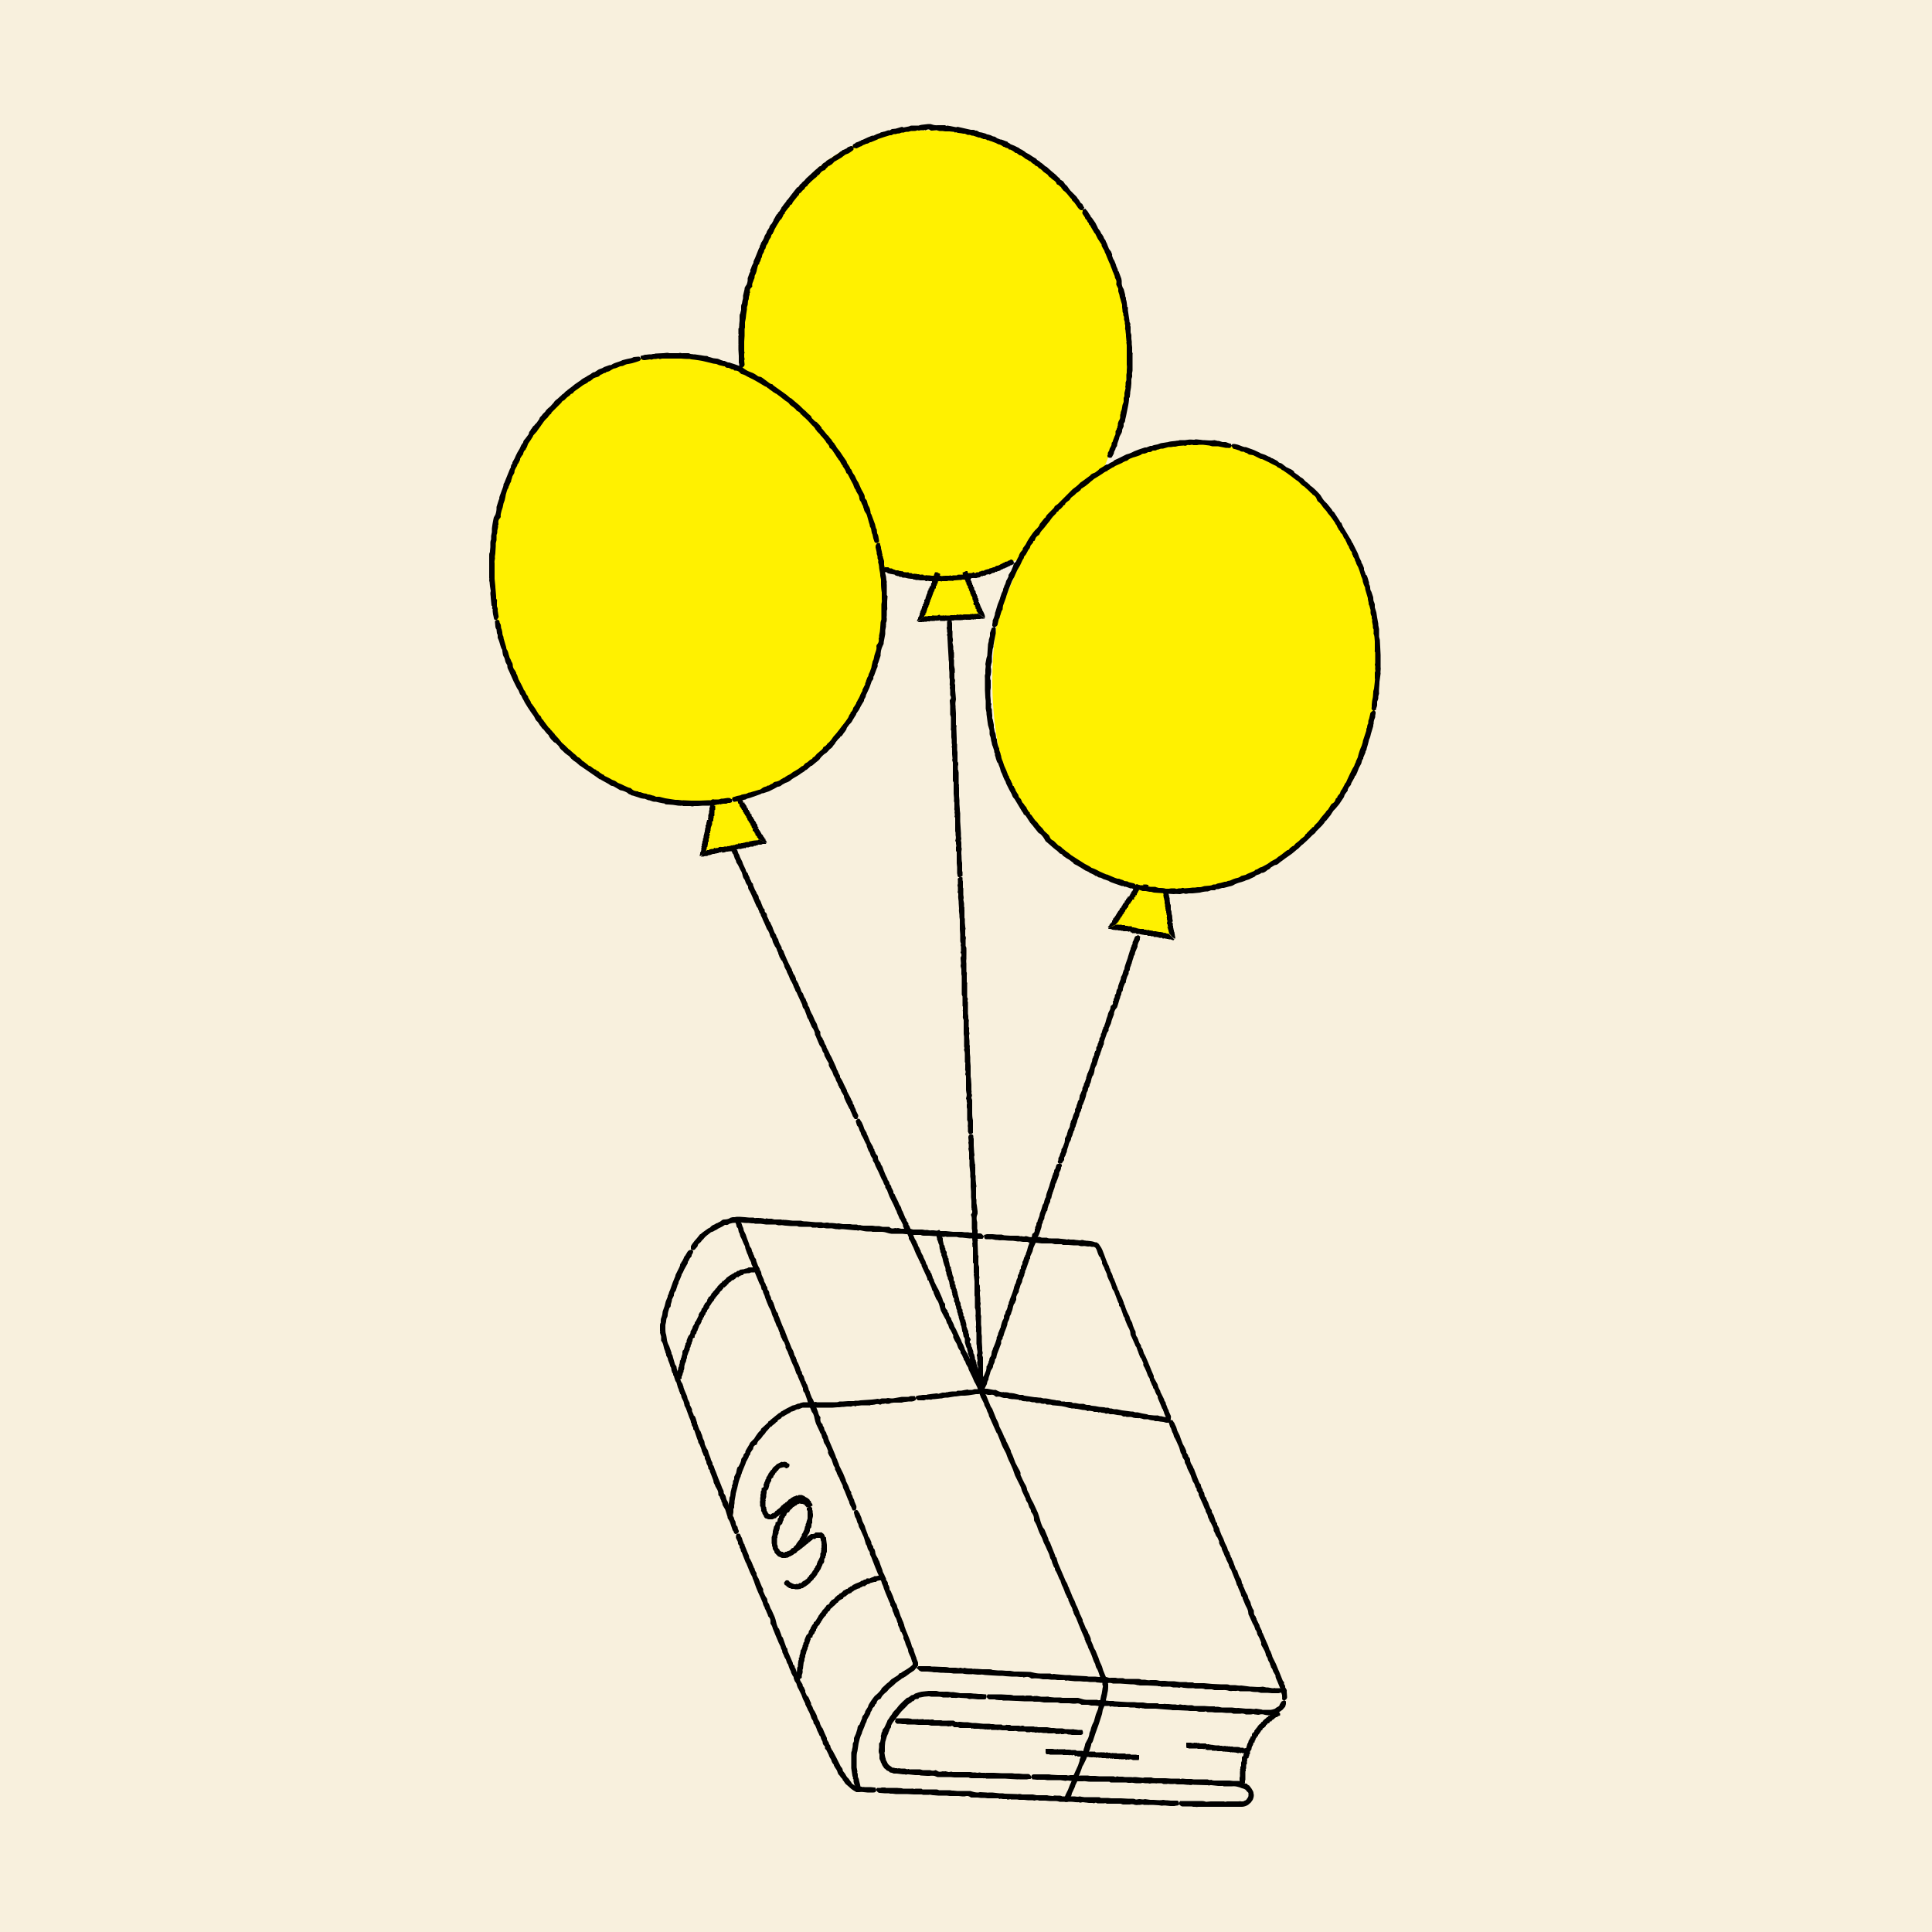 <svg width="500" height="500" viewBox="0 0 500 500" fill="none" xmlns="http://www.w3.org/2000/svg">
  <rect width="500" height="500" fill="#F8F0DD"/>
  <path d="M227 140.5c6.3 25.1-3.9 53-27.6 63.4a47.5 47.5 0 0 1-41.2-1.4 60.2 60.2 0 0 1-30.5-47.5c-3.1-29.5 12.6-58 39.1-62.5 29-4.4 53.8 20.3 60.3 47.8v.2Z" fill="#FFF100"/>
  <path d="M253.4 159.6h-14.5l2.8-9s-22.3-5-27.3-12.8c-5-7.8-22.9-38.4-22.9-45.6 0-7.3 4.5-59 49-58.5 44.6.5 51.3 46.2 51.3 55.1 0 9-.6 14.5-1.7 19.5a95 95 0 0 1-4.4 12.8s24.5-15.6 48.4 1.1c24 16.8 30.7 64.7 10.6 87.5-20 22.8-42.3 21.2-42.3 21.2l.5 11.7-15.5-2.8 7.2-9.5s-28.4-9-34.5-30c-6.2-21.2-1.7-41.3-1.7-41.3l6.1-14.5-14 4.5 2.9 10.6Zm-68.8 48.8L182 221l15.4-3.2-6.1-10.6" fill="#FFF100"/>
  <path d="M262.3 145.2v.2l.2.4-.2.1-.1.2h-.2a3 3 0 0 1-.3.2h-.2l-.1.1-.1.1h-.1l-.8.4c-.2 0-.4.3-.6.2l-.5.3c-.1 0-.3 0-.4.2-.1.2-.3 0-.4.2-.2 0-.4 0-.5.2h-.1c-.2-.1-.3 0-.4.1l-.1.1-.5.1c-.2 0-.4.2-.5.3-.2 0-.3.2-.5 0l-.5.1s-.2 0-.3.2l-.4.1h-.3v.1h-.5l-.1.1-.2.2-.6.1h-.1.1l-.3.1a1 1 0 0 1-.3 0h-.3a1 1 0 0 0-.3 0h-.4l-.1.2a9 9 0 0 1-.8 0h-.2c-.1.2-.3.2-.4.2h-1c0 .2-.2.1-.3.1h-.2l-1.4.1h-.1c-.2.1-.3.2-.5.1h-.7a2 2 0 0 0-.3 0l-.3.1h-1.3c-.1.1-.2.1-.4 0h-.4l-.4.1h-.3c-.1 0-.3.1-.4-.1h-1.4c-.2 0-.4-.2-.6 0h-.3l-.3-.2h-1.1l-.6-.1h-.7v-.1h-.4l-.4-.2h-.3l-.8-.1-.8-.2h-.4c-.2 0-.3 0-.5-.2h-.4c-.2 0-.3-.3-.6-.2l-.6-.2-.2-.2-1.2-.2-.3-.1h-.2l-.3-.3h-.4l-.4-.2c0-.2 0-.8.2-1 0 0 .2-.2.3-.1h.7l.4.3h.5l.3.2c.2.1.5.1.7.3h.6l.3.1c.2.2.4 0 .5.1 0 0 .2.1.2 0l.3.1c.2.2.4.2.6.2h.3s.1.1.2 0h.3l.2.2h.6c.1.2.3.2.4.2h.3c0-.1.1 0 .2 0h.3l.3.1h.5c.1.1.2.3.3.1h.7l.2.2h.6c0-.1.2-.1.2 0h.5l.8.1h2.1l.5.1c.1 0 .3-.2.5 0l.1-.1h1.2c.2 0 .3-.2.5 0h.3l.2-.1h1.1c0-.2.2-.2.3-.1.1-.2.2 0 .4-.1.1 0 .3.1.4 0h.3l.5-.1h.2l.3-.2h.4l.4-.1h.4c.2 0 .4 0 .5-.2h.2c.3.3.4.3.7 0 .1.1.2 0 .2 0h.4c.2-.2.3-.3.5-.2.2-.2.3-.2.5-.2h.3l.3-.2.7-.2c.1 0 .3 0 .5-.2l.5-.1.2-.1.3-.1h.2c.3-.2.5-.4.8-.4.3 0 .5-.2.8-.3v-.1c.3 0 .6-.3.9-.4h.2c0-.2.1-.3.3-.2l.3-.1h.1c.2-.1.2-.3.4-.2l.5-.3c.1 0 .3 0 .5.2l.2.2Zm-70.3-50h-.2l-.5-.2v-.8l-.1-.3v-1.8l-.1-1.6v-1.3c.1 0 0-.1 0-.1v-1.9c-.1-.3.2-.5 0-.8V85c.3-.2.1-.4.2-.6V84l.1-1v-1c0-.3 0-.7.2-.9V81l.2-.8v-.6c0-.4 0-.7.2-1l.1-.5V78l.2-.8v-.7l.4-1.7c0-.2 0-.4.2-.6 0-.2.2-.3.3-.5a3.5 3.5 0 0 0 .3-1.2V72l.5-1.4.2-.3c-.1-.3 0-.6.2-.9.1-.5.4-1 .6-1.4v-.3l.2-.5.2-.4 1-2.5.2-.3c0-.3.1-.6.3-.8V63l.1-.2.4-.6.3-.6.2-.6.5-.8c0-.3.2-.5.3-.7l.4-.6c0-.3.2-.5.3-.7l.3-.3.4-.7.1-.2c0-.3.2-.4.3-.6l.2-.4c.2-.3.3-.6.6-.7v-.1c0-.2.2-.3.4-.5l.5-.8c0-.3.4-.5.5-.8l.8-1c0-.2.2-.3.3-.4l.4-.5.6-.8.7-.9.8-1 .3-.1.5-.7.3-.2.2-.3.6-.5.4-.5 1.1-1L211 44l.6-.5c.2-.2.4-.5.8-.5l.1-.1.4-.5c.3-.3.8-.4 1-.8l1-.6c.2-.1.4-.1.5-.3.6-.5 1.4-.8 2-1.4l.5-.3.2-.2c.3 0 .5-.2.8-.3l.2-.1.3-.3.8-.3h.2c.2 0 .5.4.5.6 0 .3 0 .4-.3.6l-.4.3-.6.4-.8.3-.8.6-.1.1-.5.3-1.2.7c-.3.1-.4.3-.6.5l-.3.3-.5.3-.1.1c-.4 0-.5.4-.7.5l-.3.3c-.1.3-.4.4-.5.4a2 2 0 0 0-.9.7l-.4.5c-.1 0-.3 0-.4.3l-.3.3-.4.3-.9.8-.6.6-.3.3c0 .3-.2.3-.4.4a1 1 0 0 0-.3.4 1 1 0 0 1-.5.5l-.6.7c-.2.1-.5.2-.4.5l-.4.4-.4.5-.4.5c-.2.3-.5.5-.6 1l-.3.2c-.2 0-.3.3-.4.5 0 0 0 .2-.2.2l-1 1.3v.3l-.3.2-.3.7-.2.3v.1c-.4.3-.6.6-.8 1l-.5.8-.5.9c-.2.3-.2.7-.5 1v.2c-.4.2-.4.5-.5.9l-.2.3-.2.3-.2.4v.2l-.4.7c-.2.1-.2.4-.3.6l-.1.4-.3.4-.1.5-.4.7-.1.4c0 .2 0 .3-.2.5l-.2.7c-.1.3-.4.5-.3.8v.1c-.3 0-.3.3-.4.5l-.2.8-.1.5-.2.6-.3.6c0 .3 0 .6-.2.9l-.2.6c-.2.4-.3.8-.2 1.2l-.1.2c-.5.4-.6.7-.5 1.3v.2c-.2 0-.1.1-.1.2v.2l-.2.7c0 .3 0 .6-.2.9l-.1 1.1-.2.6v.6l-.2 1.3-.1 1-.2 1v1.4l-.1.3v1.8l-.1 1.5v2.5c0 .2.2.4 0 .6v.8c0 .3.2.6 0 1l.1 1c0 .2-.1.5-.3.6l-.3.3Z" fill="#000"/>
  <path d="M220.7 38.2v-.7l.2-.2.4-.2.2-.2.6-.2.4-.2.3-.1.2-.2h.2l1.5-.7c.4-.1.8-.4 1.2-.4h.2l.8-.4.9-.3c.2-.3.5-.1.7-.3.4 0 .8-.2 1.1-.3l.3-.1c.2.1.4 0 .6-.1l.3-.2 1-.1 1-.3c.4-.1.7-.3 1 0l1-.2.5-.1c.3-.2.6-.2 1-.2h1.5l.2-.1.5-.1 1.7-.2h.6l.7.2a3.4 3.4 0 0 0 1.2.1h1.9l.3.2c.3-.2.6 0 .9 0l1.5.3h.4c.1-.2.3 0 .5 0l.4.1 2.7.6h.3c.3 0 .6 0 .8.2h.4l.7.4.6.1.7.2c.3 0 .5.3.9.3l.7.2.6.3c.3 0 .6.1.8.3l.3.2.8.3h.2l.6.2.5.2c.2.1.6.1.7.4l.1.1c.2 0 .4.2.5.3l1 .4.8.4c.4.1.7.5 1 .6.2 0 .4.2.5.3.2 0 .3.2.5.3.3.3.6.4 1 .6l.9.6 1 .6.2.3.7.4v.1l.3.2.3.2.6.5c.1.2.4.3.6.4l1.1 1 1.2 1 .6.6c.2.2.5.3.6.7l.2.1.5.3c.3.3.4.7.8 1 .3.2.5.6.8 1l.3.4 1.6 1.6.4.6.2.2.4.7.2.2.3.2.4.8.1.1c0 .2-.4.7-.6.7-.2 0-.4 0-.6-.2l-.4-.4-.4-.6-.5-.7-.7-.7v-.2l-.4-.4-.9-1.1-.5-.5-.4-.3-.3-.4-.2-.2c0-.3-.4-.4-.5-.6l-.4-.3c-.3 0-.4-.3-.4-.4a2 2 0 0 0-.8-.8l-.5-.4-.3-.3c-.2 0-.3-.2-.4-.3l-.3-.4-1-.7-.6-.6-.4-.3c-.2 0-.3-.1-.4-.3a1 1 0 0 0-.4-.3 1 1 0 0 1-.6-.4v-.1c-.3 0-.5-.3-.7-.4-.2-.2-.3-.4-.6-.4l-.4-.3-.6-.3-.5-.4c-.3-.2-.6-.5-1-.5l-.3-.2-.5-.4h-.3c-.4-.4-.9-.7-1.4-.9h-.3l-.2-.3-.7-.2-.3-.2h-.2a4 4 0 0 0-1-.6c-.3 0-.6-.2-1-.4l-.8-.3c-.4-.2-.8-.2-1-.4h-.4c-.3-.3-.6-.3-1-.3l-.4-.2h-.2c-.1-.2-.3-.2-.5-.2h-.1l-.9-.3c0-.1-.3 0-.5-.2h-.4l-.5-.2h-.6l-.7-.3h-.4l-.5-.1-.8-.1c-.3 0-.5-.3-.8-.1h-.1c-.1-.2-.3-.2-.5-.2l-.9-.1h-1.1l-.7-.1h-.8l-.7-.2-1.2.1h-.3c-.5-.4-.7-.4-1.3-.1h-.2c0-.2-.2 0-.2 0h-.8c-.3 0-.6.2-1 0-.3.2-.7.2-1 .2h-.6l-.7.2c-.4 0-.8 0-1.2.2-.4 0-.7 0-1 .2-.4.1-.7 0-1 .2h-.6l-.6.3h-.4l-1.6.5-1.5.5-.1.1-1.7.7c-.2 0-.3 0-.5.2l-.5.2h-.2l-.4.2-.3.1c-.3.1-.5.4-.8.4l-1 .5-.6-.1-.4-.1Z" fill="#000"/>
  <path d="m280.2 54.3.2-.1.5-.2.2.3.3.3.2.3.3.5.3.4.1.3.2.2.1.1.9 1.3.6 1.2v.1l.6.8.4.8c.3.1.2.5.5.6 0 .4.3.7.5 1l.1.3.3.6.1.3.4 1 .6.8c0 .3.3.5.2.9v.1l.3.8.3.5.4 1 .1.4.1.2.3.7v.3c.2.1.3.3.3.4l.6 1.6.1.6v.7a3.5 3.5 0 0 0 .3 1.1l.2.3.4 1.5v.4c.2.2.2.5.2.8.2.5.2 1 .3 1.6v.3c.3.1.2.3.2.5v.4l.4 2.7v.3c.2.3.3.6.2.9v.2l.1.1V86l.2.7v1l.1.7v.7l.1.8v1.3c.2.2.1.4.1.6v4c0 .4-.2.8-.1 1.2v.5l-.2.6v1.1l-.1 1.1-.2 1.2v.3l-.1.8v.2l-.2.2v.4l-.1.8-.1.6-.3 1.5-.3 1.5-.2.8c0 .4-.1.7-.4 1v.7c-.1.4-.4.7-.4 1.2 0 .4-.3.8-.5 1.2l-.2.4c-.1.8-.6 1.5-.6 2.3l-.4.6v.2l-.4.8v.2l-.1.3-.5.9h-.1c-.2.2-.8 0-.9-.1-.1-.2-.2-.4 0-.6v-.5l.4-.7c0-.3.2-.6.3-.8.2-.3.3-.6.3-1v-.1c.2-.2.3-.3.3-.5l.5-1.3c.2-.3.2-.5.2-.7v-.5l.3-.5v-.2c.3-.2.1-.6.3-.8v-.5l.2-.6c.2-.3.4-.7.4-1v-.7s.2-.2.1-.4l.1-.4.2-.5.2-1.2.3-.8v-1l.2-.5v-.8l.2-.8c0-.2.2-.5 0-.7l.1-.5V99l.2-.6V97l.1-.6V96c0-.6.1-1 0-1.6v-5c0-.4-.2-.8 0-1.2h-.1V88l-.1-1v-.4a49.2 49.2 0 0 1-.1-.8v-.1c0-.3-.2-.6-.1-.9v-.6l-.1-.4v-.5l-.2-.6V82l-.2-.4v-.5c-.2-.3-.2-.5-.2-.8l-.1-.8v-.6l-.3-1-.1-.4-.2-.6-.1-.6-.3-.9v-.7l-.5-1v-.4c.1-.5 0-.8-.3-1.3l-.1-.3v-.2l-.3-.7c0-.2-.3-.5-.3-.8l-.4-1-.2-.6-.3-.6-.5-1.2-.4-1c-.2-.2-.2-.6-.4-.9l-.3-.5-.3-.6v-.3l-1-1.5-.7-1.4h-.1l-1-1.7-.2-.4c-.2-.1-.3-.2-.3-.5l-.1-.1-.3-.4-.1-.3c-.2-.2-.5-.4-.5-.7l-.6-.9a.7.7 0 0 1 0-.7v-.3Zm75.2 129.5h.2l.4.4v.5l-.1.5v.4l-.3.8-.1.5v.4l-.1.3v.3l-.3 1-.3 1c-.1.4-.2 1-.5 1.5v.1l-.3 1.2-.3 1c0 .5-.4.7-.3 1l-.6 1.4v.3c-.3.2-.3.5-.4.8l-.1.4-.6 1.1-.5 1.3c-.2.3-.2.7-.6.9v.2l-.5.9-.4.7c0 .4-.3.7-.6 1l-.3.6v.3l-.6.8-.2.3-.2.6-1.2 1.8-.5.6-.5.6-.5.5-.4.6-.3.5-1.2 1.5-.3.2c-.1.4-.5.7-.7 1l-1.4 1.4-.3.3c0 .2-.2.3-.4.5l-.4.3-1.2 1.2-1.3 1.2-.3.2-.8.8-.2.2-.2.1-.7.6-.6.5-.7.5-1 .7-.8.6-.7.5a3 3 0 0 1-.8.6l-.5.1-1 .6-.1.1c-.2.3-.4.4-.7.5l-.5.4c-.3.2-.6.4-1 .4h-.2c-.1.2-.4.3-.6.4-.4.1-.8.2-1.1.6l-1.1.5c-.4.3-1 .3-1.5.6l-.6.2-.7.2a8 8 0 0 0-1.3.5 3 3 0 0 1-1.3.5l-1.5.4h-.4l-1 .3h-.5l-.4.3h-1l-.8.3a7 7 0 0 0-2 .3l-2 .2h-1c-.4.1-.8.2-1.2 0h-.2l-.8.2c-.5 0-1-.1-1.6 0l-1.5-.1-.7-.1-3-.2-.7-.2h-.4l-1-.2h-.8l-1.1-.4h-.2c-.2-.2-.2-.8 0-1 .2-.1.4-.2.7-.1h.7l.9.2 1 .2h1.3l.2.1.7.2c.6 0 1.2 0 1.8.2h.8l.6-.1h1c.4.3.7 0 1.1 0h.5c.3-.2.6-.1.8 0l1.4-.1.8-.1h.6l.6-.1h.6c.5 0 1-.3 1.4-.3l1.2-.1.5-.1c.3-.2.4-.2.7-.2.2 0 .5 0 .6-.2l.9-.2h.1l1-.3c.2 0 .6 0 .8-.2l.6-.1.9-.4.6-.2c.5-.1 1-.2 1.4-.6l.4-.1.8-.2.3-.2 1.9-.8.3-.3.4-.1.8-.5.4-.1.2-.1 1.3-.7 1-.7 1.1-.6c.4-.2.7-.7 1.2-.8v-.2h.2l1-.8.4-.3.3-.2c.2 0 .4-.1.5-.3l.1-.2c.4-.2.5-.5 1-.6l.5-.6.4-.3.5-.4.5-.5.8-.6.3-.4c0-.2.2-.3.4-.4v-.1l.7-.7c.2-.3.6-.4.7-.8h.1c.3 0 .4-.3.5-.5l.8-.8.4-.5.5-.7.5-.6.7-.8c.1-.3.4-.5.6-.7l.8-1.3.2-.2c.6-.3.8-.6 1-1.3l.2-.2c.2 0 .2-.2.2-.3l.1-.2.6-.7c.1-.4.2-.7.5-1l.7-1.3c0-.2.3-.4.4-.6l.3-.7.7-1.5.6-1.2c.2-.4.5-.7.6-1.2l.3-.6c0-.3.2-.5.3-.8l.2-.4a14 14 0 0 1 1-3l.3-1v-.2l.7-2.1.2-.6c0-.3 0-.6.2-.8v-.2l.1-.5.2-.4c0-.4 0-.8.2-1.1l.3-1.3c0-.3.3-.6.5-.7l.3-.3Z" fill="#000"/>
  <path d="M294.3 229.5v.2l-.4.4h-.5l-.5-.2h-.4l-.8-.3c-.1 0-.4-.2-.5-.1-.2 0-.3 0-.4-.2h-.5l-2-.7c-.5-.2-1-.3-1.5-.7h-.1l-1.2-.4c-.3-.2-.7-.4-1-.4-.4 0-.6-.5-1-.4-.3-.3-.8-.5-1.2-.7l-.3-.1c-.2-.3-.5-.3-.8-.5l-.3-.1-1.1-.7-1.2-.7c-.4-.2-.8-.3-.9-.7h-.1l-.9-.7-.7-.4-1-.7c0-.2-.2-.3-.4-.4l-.3-.1-.7-.7-.3-.2-.5-.4-1.6-1.4-.6-.5-.4-.7a5.5 5.5 0 0 0-1-1.2l-.4-.2-1.2-1.5-.3-.4-.7-.8-1.1-1.7-.3-.3c-.3 0-.3-.3-.4-.5l-.3-.4-1.8-3-.2-.3a2 2 0 0 1-.6-1l-.1-.2-.1-.2-.5-.9-.3-.6-.4-.8c-.2-.3-.2-.8-.5-1.1l-.4-.9-.3-.8a3 3 0 0 1-.4-1l-.1-.4-.4-1v-.2c-.3-.2-.4-.5-.5-.8l-.2-.6c0-.3-.3-.7-.2-1v-.2c-.2-.2-.2-.4-.2-.7l-.4-1.2c-.2-.3-.2-.8-.3-1.1-.2-.5-.1-1-.4-1.6a2 2 0 0 1-.1-.6v-.8l-.4-1.3-.2-1.4-.2-1.5v-.4l-.2-1v-2l-.1-.8-.1-2v-3c0-.4-.1-.8.1-1.2v-.9c0-.6.2-1 0-1.6l.3-1.6.2-.6.2-3 .2-.8v-.3l.3-1v-.8l.4-1.1.1-.2c.2-.2.8-.1 1 0v1.4l-.2 1-.2 1-.2 1.2v.3l-.2.6-.2 1.8v1.5l-.2.7v.2c-.2.4 0 .8 0 1.1v.6l-.1.8c-.2.4-.2 1 0 1.4v1.9l-.1.7v1.4l.1 1.2v.6c.2.2.2.4.1.6v.7c.2.3.2.5.2.8v.2l.1 1c0 .3-.1.7.1.9l.1.5.2 1v.7c.2.5.1 1 .4 1.4l.1.5.1.8.2.3c0 .7.2 1.4.4 2l.2.4v.4l.3.8.1.5.1.2c0 .4.2 1 .4 1.4l.4 1.2.5 1.1.5 1.3.1.2h.1c0 .5.3.8.5 1.2l.2.5.2.3c0 .2 0 .4.2.6l.2.1c0 .4.4.6.4 1l.4.7.3.4.2.7.5.5.4.9.3.3.4.6c.3.2.4.5.5.8.3.3.3.7.7.8v.1c0 .3.2.5.4.6l.7 1 .3.4.6.6.5.7.8.8.5.7 1.1 1 .2.3c.2.6.4.9 1.1 1.2l.2.2.2.2.2.2.6.6c.4.2.7.3 1 .7l1 .8.7.5.6.5 1.4.9 1.1.7 1.1.7.6.3.7.4.4.3c.7.2 1.3.5 2 .9l1.8.8h.2l2.1.9.6.2c.3 0 .6 0 .8.2h.1l.6.2.3.2c.4.1.8 0 1.1.3l1.3.3c.3.1.6.4.6.6l.3.3Z" fill="#000"/>
  <path d="M257.4 162.4h-.2l-.4-.4v-.4l.1-.6v-.4l.3-.7.2-.6.1-.4v-.3l.1-.2.6-2 .6-1.5v-.1l.4-1.2c.1-.3.4-.7.4-1 0-.4.3-.6.3-1 .3-.4.4-.9.5-1.3l.2-.3.4-.8v-.4l.7-1.1.5-1.2c.1-.4.2-.8.6-1l.1-.1.5-1c.1-.2.3-.4.3-.7.2-.4.3-.7.6-1l.4-.5v-.3l.6-.8.2-.3.3-.6a26.8 26.8 0 0 1 1.6-2.4l.5-.6a5.7 5.7 0 0 0 1-1.1l.2-.5 1.2-1.5.3-.2c.1-.4.4-.7.7-1l1.4-1.4.2-.3c0-.3.3-.3.5-.5l.4-.3 2.4-2.4.3-.3.8-.8.2-.2.1-.1.8-.6.6-.5.6-.6 1-.7.8-.6.7-.5c.2-.3.5-.5.8-.6l.5-.2.8-.6.2-.2c.1-.2.4-.3.7-.5l.5-.3c.3-.2.6-.5 1-.5h.1l.6-.4c.4-.2.8-.3 1.1-.7l1.1-.5 1.4-.7.6-.3.7-.2a9 9 0 0 0 1.3-.6l1.3-.5 1.5-.5h.4l1-.4h.4l.5-.2 1-.2.8-.3 1.9-.3c.6-.2 1.3-.2 2-.3.3-.1.6 0 1-.2h1.4l.8-.1c.5-.1 1 0 1.6 0 .4-.2 1 0 1.5 0l.7.1c1 0 2 .2 3 0l.8.2h.3l1 .3h.8l1.1.4h.2c.2.2.2.8 0 1-.1.1-.4.2-.7.1h-.6l-1-.2-1-.2h-1.5l-.7-.2-1.7-.2h-1l-.5.1h-1c-.3-.2-.7 0-1 0a1 1 0 0 0-.6 0c-.3.2-.6.2-.8.1l-1.4.1-.8.2h-.5l-.6.1h-.7l-1.4.4c-.4 0-.7 0-1.1.2l-.5.1c-.2.2-.4.2-.7.2-.2 0-.5 0-.6.2-.3.2-.5.2-.8.2h-.2c-.2.2-.6.3-.9.4-.3 0-.7 0-.9.3l-.5.2-.9.3-.7.2c-.4.2-1 .3-1.3.7l-.4.2c-.3 0-.5.2-.8.3l-.3.2-1.8.8-.4.3-.3.1-.8.5-.4.2-.1.2c-.5.1-.9.4-1.3.7l-1.1.7-1 .6-1.1.9-.1.1-.1.1-1 .8-.5.3-.2.2c-.2 0-.4.2-.5.4l-.1.2c-.4.2-.5.5-.9.6l-.6.6-.4.3-.5.4-.4.6-.8.6-.3.3c0 .3-.2.4-.4.5h-.1c-.1.4-.4.5-.6.8-.2.2-.6.3-.7.7l-.1.1c-.3 0-.4.3-.5.5l-.8.8-.4.5-.5.7-.5.6-.7.9-.5.6c-.4.4-.7.8-.9 1.3l-.2.2c-.6.4-.8.6-1 1.4l-.2.1c-.2 0-.2.2-.2.3l-.1.2-.6.7c-.1.4-.2.8-.5 1l-.7 1.3-.5.6c0 .3-.1.5-.3.7l-.7 1.5-.7 1.2-.5 1.1-.3.7-.4.7-.2.4-.8 2-.7 2v.1l-.8 2.2-.1.6c0 .3 0 .6-.3.8v.1l-.2.6-.1.4c-.2.3-.1.7-.4 1l-.3 1.3c0 .3-.3.6-.5.7l-.3.2Z" fill="#000"/>
  <path d="M318.6 115.5v-.2l.4-.4h.5l.5.1.4.1.8.3.5.2.4.1h.3l.3.1 1.9.7 1.5.7.1.1 1.2.4 1 .5c.4 0 .5.4.9.4l1.3.7.2.2c.2.3.5.3.8.4l.3.2 1 .8 1.3.6c.3.2.7.4.8.8l.1.1.9.6.6.5c.4.2.7.4 1 .8l.4.4.2.1.8.7.2.3c.2 0 .3.2.5.3a20.6 20.6 0 0 1 2 2l.5.8a5.5 5.5 0 0 0 1 1.2l.3.3 1.2 1.5.2.4c.4.2.5.5.7.8l1.1 1.7.2.4c.3 0 .3.3.4.5l.2.5 1.8 3 .2.3.5 1 .2.2v.1l.5 1 .3.6.4.8.4 1.1.5 1c0 .2.1.5.3.7l.4 1v.5l.4 1v.2c.3.1.4.4.5.7l.2.6c0 .3.3.7.2 1v.2c.2.2.2.5.3.7 0 .4 0 .8.3 1.2l.4 1.2c.2.4 0 1 .3 1.5l.2.6v.8l.4 1.3.2 1.3.3 1.6v.4l.2 1v2l.2.8.1 1.9.1 2v3.2c.1.5-.1 1 0 1.6l-.2 1.5-.1.7c0 1-.2 2-.1 3l-.2.7v.4c0 .4-.2.7-.3 1v.8c0 .4-.2.7-.3 1.1v.2c-.2.2-.8.2-1 0-.1-.1-.2-.3-.1-.7v-.6l.1-1 .2-1 .1-1.3v-.2l.2-.7.2-1.8c0-.3.1-.6 0-.8V174c.3-.4 0-.8.1-1.1v-.6c-.2-.2 0-.5 0-.8v-2.7c-.2-.2-.1-.4-.1-.6V166l-.1-1.2-.1-.5c-.2-.3-.1-.5-.1-.7v-.7c-.2-.3-.2-.5-.2-.8v-.2l-.2-1c0-.2.1-.6-.1-.8v-.6a2 2 0 0 1-.3-1v-.7c-.2-.4-.2-1-.5-1.4v-.4l-.2-.9v-.3l-.6-2-.1-.4v-.3l-.4-.9-.1-.4-.1-.2c0-.5-.2-1-.4-1.4l-.4-1.3-.4-1.1c-.2-.4-.5-.8-.6-1.3v-.1l-.2-.2c0-.4-.2-.8-.5-1.1 0-.1 0-.3-.2-.5l-.1-.3c0-.2 0-.4-.2-.6l-.2-.2c0-.3-.4-.6-.4-1l-.4-.6-.2-.5-.3-.6c0-.3-.3-.4-.4-.6l-.4-.9-.3-.3a1 1 0 0 1-.3-.6c-.4-.2-.4-.6-.6-.8-.2-.3-.2-.7-.6-1 0-.3-.2-.4-.3-.6l-.7-1-.3-.4-.6-.7-.4-.6-.8-.9-.5-.7a4 4 0 0 0-1-1l-.2-.4c-.2-.6-.4-.9-1.1-1.3l-.1-.1c0-.2-.2-.2-.3-.3l-.1-.1-.7-.7-.8-.7v-.1c-.5-.2-.8-.5-1.1-.8l-.6-.6-.6-.4-1.3-1-1.1-.8-1-.7c-.3 0-.4-.3-.6-.4l-.8-.4-.3-.3a20.8 20.8 0 0 1-2-1l-1.7-.8h-.3l-2-1-.6-.1c-.3 0-.6-.1-.8-.3l-.1-.1-.6-.2-.3-.2c-.4 0-.8 0-1.1-.3l-1.3-.4c-.3 0-.5-.2-.6-.5l-.3-.3Zm-22.2 113.4h.2l.5.1a1.6 1.6 0 0 0 .1 0v.1c-.1 0 0 0 0 0 .2 0 0 0 0 0l.1.1c-.2 0 0 0 0 0s.1 0 0 0h-.1c.1.1.1.1 0 0v.1h.1-.2v.1c.2 0 0 0 0 0 .1 0 0 0 0 0v.1s-.1 0 0 0c0 0-.1 0 0 0v.1s-.1 0 0 0h-.1.1s.1.1 0 0c0 .1 0 0 0 0 0 .1-.1 0 0 .1 0 0-.1 0 0 0 0 0-.1 0 0 0v.1h-.1v.1c.1 0 0 0 0 0 .1 0 .2 0 0 0 .1 0 0 0 0 0 .1.1 0 .1 0 .1s-.1 0 0 0c0 0-.1 0 0 0h-.1a51.5 51.5 0 0 1-1.2-.1h-.1c.1 0 0 0 0 0h.1v-.1h-.1c.2 0 0 0 0 0-.1 0 0 0 0 0 .1 0 .1 0 0 0v-.1c.1 0 0 0 0 0h.1c-.2 0-.1 0 0 0-.1 0-.1-.1 0 0-.1-.1 0-.1 0-.1s.1 0 0 0c0 0-.1 0 0 0-.1 0-.1 0 0 0v-.1s-.1-.1 0-.1c0 0 .1 0 0 0 0 0-.1 0 0 0s0-.1 0-.1c-.1 0 0 0 0 0-.1 0 0 0 0 0s.1 0 0 0c.2 0 0 0 0 0v-.1c.1 0 .1 0 0 0h.2c.1 0 0 0 0 0s-.1-.1 0 0c-.1-.1 0-.1 0-.1-.1-.1 0 0 0-.1 0 0-.1 0 0 0l-.1-.1s-.2 0 0 0c0 0-.1 0 0 0h.6Zm-1.7.1.2.1.4.3v.2l-.1.1h-.1v.2l-.2.3s0 .2-.2.1v.3s-.2 0-.1.1c0 .1-.2 0 0 .2-.2 0-.2 0-.2.2h-.1v.2h-.1v.3s0 .2-.3 0v.2s-.1 0 0 .1c0 .1 0 .2-.2.2v.1l-.2.1v.5h-.4l-.1.2v.1l-.2.2-.1.2-.2.2v.2h-.2l-.2.4h-.1v.4l-.2.1v.2h-.2v.2s-.2 0-.1.1v.1h-.2l-.1.2c.1.1 0 .1 0 .2s0 .2-.2.1v.2c-.1 0-.2 0-.1.1 0 .1-.1.1 0 .2 0 .1-.3 0-.2.2l-.2.1v.2l-.2.2v.2h-.2v.2h-.1l-.1.2v.1c0 .1-.2.1-.2.3l-.2.2v.1c0 .1 0 .2-.2.1v.2c0 .1-.2 0-.1.2h-.2c0 .1-.2.2 0 .2h-.1l-.1.1h.1l-.2.1-1.5.7c-.3.1-.5.1-.4 0h-.1l.2-.3.2-.2.1-.3.2-.2.4-.4v-.4h.2v-.1c.2 0 0-.2 0-.2.1 0 .1 0 0 0l.1-.2.2-.1v-.1s.1 0 0-.1h.1l.1-.1.1-.2.2-.2c-.1-.1 0-.1 0-.1s.1 0 0-.1l.2-.1v-.2h.1v-.2h.1l.1-.2s.2 0 0-.2h.1c.2 0 0 0 .1-.1.2-.1.2-.2.2-.3l.1-.1v-.2h.1l.2-.2.1-.1.1-.2v-.2c.1 0 0 0 0 0 .2 0 .2-.1.2-.2v-.1h.1v-.1s0-.2.1-.1l.1-.1v-.1h.1c.1 0 0-.2 0-.2h.2v-.2c-.1 0 0 0 0 0v-.2s.3 0 .2-.1h.1v-.2l.1-.1v-.1l.2-.1v-.2h.2v-.3c.4.1.5 0 .3-.2h.1l.1-.1.1-.2v-.2h.2v-.2l.1-.2.1-.2.2-.1v-.2h.1c0-.2 0-.3.2-.4l.1-.2c0-.2 0-.3.2-.4v-.2h.2c0-.1 0-.3.1-.2l.1-.2.4.1.2.1Z" fill="#000"/>
  <path d="m287.6 239.8.4-.1.8-.4h.4c.1 0 0-.1.2 0h.2c.1 0 .2.1.2 0 .1-.1.2.2.2 0h.3c0 .2.2.1.2.1h.6l.1.2h.6l.1.1h1v.2l.2.1h.5v.1h.3c.1 0 .2 0 .3.2.2-.2.2-.1.2 0h.1l.6.1h.9s0 .2.2.2h.5v.1h.3c0-.1.1 0 .2 0s.2-.1.3.1h.5s.1.2.3 0v.1l.2.1h.8v.1h.4l.2.1h.5l.4.1h.1c.1 0 .2 0 .2.2l.2-.1c.1 0 .2.2.3 0l.3.2s0 .1 0 0c.3 0 .3.1.4 0l.1.1h.2v.1l1.1 1.1c.2.2.3.3.1.3v.1h-.4l-.4-.2h-.5l-.2-.1h-.3l-.2-.1h-.4c-.1-.2-.2 0-.3 0 0-.1 0-.1 0 0h-.2c-.1-.2-.2-.2-.3-.2h-.2c0 .1-.1 0-.2 0h-.3l-.2-.2h-.1c-.1.2-.1.1-.2 0h-.5s0-.2-.1 0h-.2l-.1-.2h-.3c0 .1 0 .1-.1 0h-.2a.4.4 0 0 0-.4-.1h-.4l-.3-.2h-.7c-.1-.2-.2-.1-.3 0l-.1-.1c0-.1-.1-.1-.2 0l-.2-.1h-.2l-.2-.1h-.5c0 .1-.1 0-.2 0 0 0 0-.2-.2 0 0-.3 0-.2-.1-.2h-.9l-.1-.2h-.3c0 .1 0 0 0 0-.1-.3-.2-.4-.3-.2 0-.1-.1 0-.1 0h-.2l-.2-.1h-1l-.3-.1s-.1-.1-.2 0h-.1l-.2-.1h-.5l-.3-.1h-.7c0-.1-.1-.1-.2 0l-.3-.1h-.2l-.1-.1-.4-.1h-.4c-.2-.1 0-.2.3-.4l.3-.2Zm15.9 2.8-.3-.3-.5-.6-.1-.1c0-.1 0 0 0 0v-.1c0-.1-.2-.1 0-.1l-.1-.1v-.2c-.2 0 0-.1-.1-.1v-.2c-.1 0-.1 0 0 0v-.2h-.1v-.2l-.1-.2s-.2-.1 0-.2h.1v-.2c-.2-.1-.2-.2-.1-.2v-.3l-.1-.1-.1-.3v-.1l.1-.2v-.5c-.2-.1-.1-.2-.1-.2v-.3c-.2 0 0-.1 0-.2v-.5l-.1-.2v-.4h-.1v-.5c-.1 0-.2 0-.1-.1v-.3l-.1-.1v-.5c-.2 0 0-.2-.1-.2 0 0 .1-.2 0-.2v-.4l-.1-.2v-.7l-.1-.1v-.3l-.1-.3v-.1s-.2-.1 0-.2l-.1-.1v-.3c-.1 0 0-.1 0-.2 0 0 .1 0 0-.1l-.1-.4v-.6l1-.2h.2l.2.1v1l.1.1v.1c-.2.1 0 .2 0 .2.2.1.2.2.1.2s-.1.2 0 .2v.1l.1.2v.5c.2 0 0 0 0 .1v.1c.1 0 .1.1 0 .2l.1.1s-.2.1 0 .1v.1s.1.1 0 .2c0 .1 0 .2.2.3-.2.1 0 .1 0 .2-.1 0 0 0 0 0v1.2c0 .1.3.2.1.2 0 0 .1 0 0 0l.1.3c0 .1-.1.2 0 .2 0 0 .1 0 0 .2v.2l.1.1v.2c.1 0 .1.1 0 .1.2 0 0 .1.1.2 0 0-.2.1 0 .1-.1.1 0 .1 0 .2v.3c.1 0 0 .1 0 .2l.1.1v.4c.1 0 0 0 0 0-.3.1-.3.2 0 .3-.2 0 0 0 0 0 0 .1-.1.2 0 .2 0 0 .1.1 0 .2.1 0 0 .1 0 .2v.1l.1.1v.4c.1 0 0 .2 0 .2l.1.1v.2l.1.3v.3h.1l.1.6v.2c.1 0 .2.2 0 .2l.1.2v.1s.2.3 0 .3v.3l-.3-.2-.3-.2ZM227 140.5h.7l.1.5.2.6v.3l.2.8.1.6c.1.1.1.2 0 .4l.2.3v.2l.3 1v1c.1.5.3 1 .2 1.6v.2l.3 1.2.1 1c.2.4 0 .8.1 1.1v2.7l.2.3-.1 1.3v1.3c0 .4.1.8-.1 1.1v1.2c0 .3-.1.6 0 .8 0 .5 0 .8-.2 1.2v.7c-.1 0 0 .2 0 .2l-.2 1v1l-.4 2.1c0 .3 0 .5-.2.8l-.3.7-.2.7-.1.8v.5l-.6 1.8-.2.4c.1.4 0 .8-.2 1.1l-.7 1.9-.2.3c.1.3 0 .5-.1.7l-.3.4-.6 1.7-.7 1.5-.2.4c0 .4-.2.7-.4 1l-.1.3v.2l-.5.8-.4.7-.4.8-.7 1c0 .3-.3.6-.4.8l-.5.8a3 3 0 0 1-.5.8l-.4.4-.6.8-.1.2c0 .3-.3.6-.4.8l-.4.5c-.2.3-.4.7-.7.8h-.1a1 1 0 0 1-.5.6l-.8 1c-.1.4-.5.6-.7 1-.3.5-.8.6-1.1 1.1l-.5.5-.6.4a8 8 0 0 0-1 1c-.2.4-.6.7-1 1l-1.2 1c-.1 0-.3 0-.4.2l-.7.6-.1.1-.3.2c-.2 0-.3.2-.4.3l-.8.5-.7.5-1.7 1c-.5.5-1 .8-1.7 1l-.9.5c-.3.3-.7.5-1.1.5l-.2.1-.7.4-1.4.7-1.5.5c-.2 0-.4 0-.6.2l-2.8 1-.8.2-.3.2-1 .2h-.4l-.4.2-1.1.2h-.2c-.3-.1-.5-.7-.4-.9 0-.2.2-.3.6-.4l.6-.2 1-.2c.2-.2.6-.2 1-.3.4 0 .7-.2 1.1-.4h.3l.6-.2 1.7-.5c.3 0 .6-.2.8-.4l.5-.3.7-.2.2-.2c.5.1.7-.3 1-.4.2 0 .4-.2.5-.3.2-.2.5-.3.7-.3.5-.1 1-.3 1.3-.6l.7-.4c.1-.1.3 0 .5-.3l.5-.3.6-.3c.4-.2.7-.6 1.2-.8l1-.6.4-.3.5-.4c.2 0 .5-.2.6-.4.2-.3.4-.4.6-.5l.2-.1.7-.6c.3-.2.7-.3.7-.6l.5-.3.6-.7.6-.5c.3-.3.8-.6 1-1 0-.2.2-.3.3-.4.3 0 .4-.3.7-.5 0 0 0-.2.2-.3.5-.4 1-1 1.3-1.5l.3-.4.2-.2.6-.7.3-.4.1-.1.9-1.2.8-1 .7-1c.3-.4.3-.9.7-1.2v-.3c.4-.3.6-.7.7-1.1 0-.2.2-.3.3-.5l.2-.3.3-.5v-.2c.3-.3.3-.6.6-1l.3-.6.2-.5.3-.6c.2-.2.2-.4.2-.6l.5-1 .2-.3c0-.3 0-.5.2-.7 0-.4.2-.6.3-1 .1-.3.4-.5.4-1l.3-.6.4-1.1.1-.6.2-.8c0-.3.2-.5.3-.8l.2-1 .3-.9c.2-.5.3-1 .2-1.5l.1-.3c.5-.6.6-.9.5-1.7v-.1c.2-.1.1-.3.1-.4v-.2l.2-1 .1-1v-.1l.1-1.4.2-.7v-3.8c0-.4.2-.8.1-1.3v-1.9a14 14 0 0 1-.2-2.3v-1l-.2-1v-.1c0-.8-.3-1.5-.3-2.3l-.1-.6c-.1-.3-.2-.5-.1-.8v-.2l-.2-.5v-.4c0-.4-.3-.7-.2-1.1l-.3-1.3c0-.3 0-.7.2-.8l.2-.4Z" fill="#000"/>
  <path d="M189.5 207v.1l-.1.5-.5.2h-.5l-.4.2h-.8l-.5.1c-.2.1-.3.1-.4 0l-.4.1h-.2a7 7 0 0 1-2 .3h-1.8l-1.3.1h-1c-.4.2-.8 0-1 0h-1.8c-.3-.2-.6 0-1-.1h-.3l-1.3-.2-1.3-.1c-.4 0-.8 0-1-.3h-.3l-1-.2-.8-.2c-.4 0-.8 0-1.2-.2l-.6-.2h-.2l-1-.4h-.3l-.6-.1-2.1-.7a1 1 0 0 1-.7-.3c-.3 0-.5-.2-.7-.4a5.5 5.5 0 0 0-1.4-.6l-.5-.1-1.7-1-.3-.1c-.4 0-.7-.3-1-.5l-1.8-1-.3-.2c-.3 0-.4-.2-.6-.3l-.4-.3-2.9-2-.3-.2-1-.7-.2-.1-.1-.1-.8-.7-.6-.4-.6-.5c-.3-.3-.5-.7-.9-.9l-.8-.6-.6-.6a3 3 0 0 1-.7-.7l-.3-.5-.7-.7-.2-.2c-.3 0-.5-.3-.7-.5l-.4-.4c-.2-.3-.5-.6-.6-1l-.6-.6-.8-1c-.3-.1-.5-.6-.8-.9-.3-.4-.5-.9-.9-1.2a2 2 0 0 1-.4-.6l-.3-.6-.8-1.1-.8-1.2-.8-1.3-.2-.4-.5-.9v-.1l-.2-.3c0-.2-.2-.3-.3-.4l-.4-1-.4-.6-.9-1.8-.8-1.8-.4-.9c-.2-.4-.4-.7-.4-1.2v-.2l-.4-.7c-.2-.4-.2-1-.5-1.5-.3-.4-.3-1-.4-1.5 0-.2 0-.4-.2-.6-.4-.9-.5-1.9-1-2.8v-.8l-.2-.4-.1-1-.2-.3-.1-.4-.1-1.2v-.2c0-.2.6-.4.8-.4.2.1.4.3.4.7l.3.6.1.9c.2.3.2.7.3 1 0 .5.1.9.3 1.2v.3l.2.7.5 1.7c0 .3.1.6.3.8l.2.5.2.8.1.2c0 .4.3.7.4 1l.2.5c.2.2.3.6.3.8 0 .5.2 1 .5 1.3l.4.7c0 .2 0 .3.2.5l.2.6.2.6.7 1.3.5 1 .2.5c.3.2.3.4.4.6l.3.6c.2.2.4.4.4.7l.1.2.5.8c.1.3.2.7.5.8 0 .2.2.3.3.5l.5.7.4.7c.3.4.4.8.9 1.1l.2.4c0 .3.4.5.5.7l.2.3 1.2 1.6.4.3c0 .1 0 .2.2.3l.6.7.3.3.1.2 1 1.1.8 1 .9.8 1 1h.2v.1l1 .9.4.3.3.3.4.4h.2c.3.3.6.4.8.8l.6.4.5.4.5.4c.1.2.4.2.6.3l.8.6.3.2c.3 0 .4.2.6.4.4 0 .6.4.8.5.4.2.6.5 1 .5v.1c.2.3.4.3.6.4l1 .5.5.3.8.3.7.5 1 .4.8.4c.5.2 1 .5 1.4.5l.3.2c.5.5.8.6 1.6.7h.2c0 .2.2.2.3.2h.2l.9.3c.3.1.7 0 1 .3h.1c.5 0 .9.2 1.3.3.3 0 .5.2.8.3h.8l1.6.4 1.3.2 1.3.2h.6l.9.1c.1 0 .3.1.4 0l2.2.1h2.2l2.3-.1h.6c.2-.2.5-.3.8-.2h1.1c.4 0 .7-.3 1.1-.2l1.3-.2c.3 0 .7 0 .8.2l.4.2Z" fill="#000"/>
  <path d="M128.6 160.5h-.2l-.5-.2-.1-.4-.1-.5-.1-.4-.1-.8v-.6c-.2-.1-.2-.2-.1-.4v-.3l-.2-.2-.2-2c0-.6-.2-1.1 0-1.7v-.1l-.2-1.2-.1-1.1c-.2-.4 0-.8-.1-1v-5.7c0-.4 0-.8.2-1v-.3l.1-1v-.8c0-.4 0-.8.2-1.2v-.9l.2-1v-.9a27.2 27.2 0 0 1 .5-2.9l.4-.7a5.4 5.4 0 0 0 .3-1.5v-.5l.6-1.9s.2-.2.1-.3c0-.4.2-.8.3-1.1l.7-1.9.1-.4c0-.2 0-.4.2-.6l.2-.5 1.3-3.2.2-.3c0-.4.1-.8.4-1v-.3l.1-.2.5-.9.3-.7.4-.8.6-1 .4-.9.5-.7c0-.3.2-.6.5-.9l.3-.4.6-.8.1-.3c0-.3.2-.5.4-.7 0-.2.2-.4.3-.5.2-.3.4-.7.7-.8l.1-.2.5-.5.7-1c0-.4.5-.7.7-1 .3-.5.8-.7 1-1.2l.5-.5.6-.5.9-1c.2-.4.6-.7 1-1l1.1-1c.1-.2.3-.2.4-.3l.7-.7h.1l.3-.3.4-.3.8-.6.6-.5 1.6-1.1c.5-.5 1.2-.7 1.7-1.1l.9-.5c.3-.3.7-.5 1-.5l.3-.2.6-.4c.5-.3 1-.3 1.5-.7l1.4-.5c.2 0 .5 0 .7-.2.8-.5 1.8-.6 2.7-1.1l.8-.2.4-.1 1-.2.3-.1.4-.2 1.2-.1h.2c.2 0 .5.6.4.8-.1.2-.3.3-.6.4l-.6.2-1 .3-1 .2c-.4 0-.8.2-1.2.4l-.2.1-.7.1c-.5.2-1 .5-1.7.6l-.7.4a3 3 0 0 1-.5.3l-.7.2-.2.2c-.5 0-.7.3-1 .4a1 1 0 0 0-.5.3c-.2.3-.5.3-.7.4-.5.1-1 .3-1.2.6l-.7.5c-.2 0-.3 0-.5.3l-.5.3-.6.3-1.1.8-1 .7-.4.3c-.1.3-.3.4-.5.5-.2 0-.4.2-.5.4l-.7.5-.1.1-.7.7c-.3.1-.6.3-.7.6l-.4.4-.7.7-.5.5-1 1c0 .2-.1.4-.3.4l-.5.6-.2.3c-.5.4-1 1-1.3 1.5l-.3.4-.2.3-.5.7-.3.4-.1.2-1 1.1c-.1.4-.4.7-.6 1.1l-.7 1c-.2.4-.3 1-.6 1.3v.1l-.1.2c-.4.3-.5.6-.6 1 0 .2-.2.4-.3.5l-.2.3-.3.5v.3l-.5 1c-.2 0-.2.4-.3.6l-.3.5-.3.6-.1.7-.5.9-.1.4-.2.6v.1c0 .3-.3.6-.4.9 0 .3-.4.6-.3 1-.3.2-.3.5-.4.7l-.3 1-.1.6-.2.9-.3.8-.2 1-.3.9c-.1.5-.3 1-.2 1.5l-.1.3c-.5.5-.6.8-.5 1.6v.2c-.2.1-.1.3-.1.4v.2l-.2.9c0 .4 0 .8-.2 1.1v1.4l-.2.8v.8l-.1 1.6c0 .5-.2 1-.1 1.4 0 .4-.2.8-.1 1.3v4.1l.2 2v.2l.2 2.3v.6c.2.3.3.5.2.8v1.2c.1.3.3.7.2 1v.1l.2 1.3c.1.3 0 .6-.2.8l-.2.4Z" fill="#000"/>
  <path d="M165.8 92.8v-.7l.5-.1.6-.2h.3l.9-.1h.5l.4-.1h.3l.3-.1 2-.1c.5 0 1.1-.2 1.6 0h2.5c.4-.2.7.1 1 0h1.5l.3.1c.3.2.6.1.9.2h.4l1.3.2 1.3.2c.4 0 .8 0 1 .3h.2l1 .3.8.1c.4 0 .8.2 1.2.4l.6.2h.3l.9.4h.3l.6.2a20.7 20.7 0 0 1 2.7 1l.7.5a5.7 5.7 0 0 0 1.3.7l.5.2c.6.2 1.2.6 1.7 1l.4.1c.4 0 .7.3 1 .5l1.6 1.2.4.2c.3 0 .4.1.5.3l.4.3 2.8 2 .4.3.8.7.3.1.1.1.8.7.6.5.6.5.9.9.7.6.6.6.8.7.2.5.7.7.2.2c.3 0 .5.3.7.5l.4.4c.2.3.6.6.6 1h.1l.5.6.8 1c.3.1.5.6.8.9.4.3.5.9 1 1.2 0 .2.2.4.3.5l.4.7.8 1 .8 1.2.9 1.3.1.4.6.9.2.4c0 .2.2.3.3.4l.4.9.5.7c.3.6.5 1.2.9 1.7l.8 1.8.5.9c.2.4.4.7.4 1.2v.2l.5.6c.2.5.2 1 .5 1.5.3.4.4 1 .5 1.5 0 .2 0 .4.2.6l1 2.7v.1l.2.8.2.3.1 1 .2.4.1.3.2 1.2v.2c0 .2-.6.5-.8.4-.2 0-.4-.2-.5-.6l-.2-.6-.2-1c-.2-.3-.2-.6-.3-1 0-.4-.2-.8-.4-1.1v-.3l-.2-.6-.5-1.8a2 2 0 0 0-.4-.8l-.3-.5-.2-.7-.1-.2c0-.4-.3-.7-.4-1l-.2-.5c-.3-.2-.3-.5-.4-.7 0-.5-.2-1-.5-1.4l-.4-.7c0-.1 0-.3-.2-.4l-.3-.6-.2-.6-.7-1.3-.5-1-.3-.5c-.3-.1-.3-.3-.4-.6l-.3-.6-.5-.7v-.2c-.2-.1-.4-.5-.5-.7-.2-.3-.3-.7-.6-.8 0-.2-.2-.4-.3-.5l-.5-.8-.4-.6c-.3-.4-.5-.9-1-1.1a.8.8 0 0 1-.2-.4c0-.3-.3-.5-.4-.7l-.3-.3c-.3-.6-.7-1-1.2-1.6l-.3-.3-.2-.3-.7-.7-.2-.3-.2-.2c-.2-.4-.5-.8-.9-1.1l-.9-1-.8-.8c-.4-.4-.8-.6-1-1h-.2l-.1-.2c-.2-.4-.6-.6-1-.8l-.3-.4a406 406 0 0 1-.7-.6l-.2-.1c-.3-.3-.6-.4-.8-.8l-.6-.5c-.2 0-.3-.2-.5-.3l-.5-.4-.5-.4-.8-.6-.4-.3a1 1 0 0 1-.5-.3h-.1l-.8-.6c-.3-.1-.5-.5-.9-.6-.1-.3-.4-.3-.6-.4l-1-.6-.5-.3-.7-.4-.7-.4-1-.5-.8-.4a4 4 0 0 0-1.4-.6l-.3-.2c-.4-.5-.7-.7-1.5-.7l-.2-.1c0-.2-.2-.2-.3-.2h-.2l-.8-.4c-.4 0-.8 0-1-.4h-.2l-1.3-.3-.7-.3-.8-.1-1.6-.4-1.3-.3-1.2-.2-.7-.1-.9-.1-.4-.1a21 21 0 0 1-2.2-.1h-5c-.3.1-.6.2-.8 0h-.2l-.5.1h-.5c-.3 0-.7.3-1 .1h-.1l-1.3.2c-.3 0-.6 0-.8-.2l-.3-.2Zm18.6 115.6h.3l.4.2v.8c0 .1 0 .2-.2.3v.4c.2 0 0 0 0 .1v.2c-.1 0 0 .1 0 .2v.2c-.1 0 0 .2 0 .2s0 .2-.2.2v.4c-.1 0 0 0 0 .1l-.1.2v.5l-.2.2h-.1v.5s-.1 0 0 0v.3l-.2.2c.2.2 0 .2 0 .2l-.2.6s.1.1 0 .2v.4c0 .1-.2.1-.1.2v.1s-.1.1 0 .2v.1h-.2v.2c.2.1.1.2.1.2v.1l-.1.1v.2s-.2 0 0 .2c0 0-.1 0 0 .1 0 .1-.2.2-.1.3l-.1.1v.7h-.1v.2h-.1v.3c0 .2-.1.3 0 .4 0 0-.2.2-.1.3v.1l-.2.2v.4l-.2.1.2.1h-.1v.2c-.1 0 0 0 0 0h-.1v.2l-1.2 1.1-.4.2v-.3l.1-.4v-.3l.2-.2.1-.5v-.5c.2 0 0-.2 0-.2s.1 0 0-.1v-.1c.2 0 .2-.2.1-.2v-.2s.1 0 0 0v-.1l.1-.1v-.2l.1-.2c-.1-.2 0-.2 0-.2s.1 0 0 0v-.2h.1v-.2s.2 0 0-.1v-.3h.1c0-.1.2-.2 0-.3.2 0 0-.1.1-.2v-.3l.1-.1v-.2l.1-.3v-.2l.1-.1v-.3c.1 0 0-.1 0-.2v-.1c.2 0 .2 0 .1-.1v-.2c.1 0 0 0 0-.1v-.1h.1c.1-.1 0-.2 0-.2v-.1s.1 0 0-.1v-.1s.1 0 0 0v-.2s.3 0 .1-.1c.2 0 .1 0 .1-.1v-.4l.1-.1v-.3c.1 0 .2-.2 0-.3h.1c.4 0 .4 0 .2-.2.1 0 0 0 0-.1l.1-.2s-.1-.1 0-.1v-.3s.1 0 0 0v-.4l.1-.2c0-.1.2-.1 0-.2l.1-.1v-.5l.1-.3v-.6c.1 0 0 0 0 0v-.1h.2c0-.1-.2-.2 0-.3v-.2h.7Z" fill="#000"/>
  <path d="m181.8 221 .3-.2.6-.6.2-.1h.1v-.1h.4c.1-.1.2 0 .2-.2 0-.1.2.1.2 0l.3-.1c.1.1.1 0 .2 0h.3l.2-.2s.1-.2.2 0h.4c0-.1.1-.1.2 0h.1v-.1h.2l.2-.2h.4c0-.1 0-.1.1 0h.5l.4-.1c0-.1.2 0 .2 0 .2-.1.3 0 .4 0h.1c0-.3 0-.2.1-.1h.1l.6-.1h.1c0-.1.1-.2.2-.1h.3v-.1h.5l.1-.1h.2c0-.1 0-.2.2-.1h.3l.1-.2h.1c.1 0 .1-.1.2 0h.4c0-.2.2 0 .2-.1h.3l.1-.1h.4c0-.2.2-.1.3-.1l.2-.1h.7v-.2h.4l.4-.1h.2c0-.1.1-.2.2 0l.2-.1h.3c0-.2.1 0 .2 0h.2c.2-.2.2 0 .2-.2.1 0 0 0 0 0h.4l1.4.7.3.2-.1.2h-.8l-.4.2h-.8l-.1.1-.1.1h-.2c-.1-.1-.1.1-.2 0l-.1.1c0 .2 0 .1-.1 0h-.3l-.1.2s-.1-.1-.1 0h-.8c0 .2-.1.2-.2.1h-.1c0 .2-.1.2-.2 0 0 .2-.1.1-.2.1 0 0-.1-.1-.1 0h-.2l-.1.2h-.2s-.2-.1-.2 0 0 .1-.1 0h-.2v.1h-.4v.1h-.4s-.1.1-.1 0h-.3l-.2.1h-.3s-.1.2-.2.1c0 0 0 .1 0 0l-.3.1h-.1v.1s-.1.1-.2 0h-.4v.2h-.5c0 .2-.1 0-.2 0l-.2.1c0-.2 0 0-.1 0h-.4l-.2.1h-.1l-.2.1h-.2l-.3.1c-.2-.3-.3-.4-.4 0v-.1h-.4s0 .2-.2 0c0 .2-.2.2-.2.2h-.2l-.3.1h-.3c0 .2-.1 0-.2.1h-.3l-.5.2-.3.1h-.3l-.3.2h-.2c-.1.1-.3.2-.3 0l-.3.1c-.2 0-.5.3-.5 0l-.4.2.2-.4.2-.3Z" fill="#000"/>
  <path d="m197.6 217.8-.3-.1-.7-.4h-.2v-.1l-.1-.1s-.1 0 0 0c0-.1 0 0 0 0l-.1-.1-.1-.2c-.2 0 0-.1-.1 0l-.1-.2v-.2h-.2v-.2l-.2-.1s-.1 0 0-.2v-.2h-.1c-.1 0-.2-.1-.1-.2v-.1h-.1v-.2h-.2l-.2-.3v-.3h.1v-.2h-.2l-.1-.2v-.1c-.2 0-.1 0-.1-.1v-.3h-.1c-.2 0-.1 0-.1-.1v-.1l-.2-.4v-.1l-.2-.1v-.2h-.1l-.1-.2v-.1l-.2-.1v-.2h-.1v-.4h-.2v-.1c-.1 0-.2 0 0-.2-.2 0-.1-.1-.1-.1s0-.2-.2-.2v-.1c-.2 0 0-.2-.2-.2v-.2l-.2-.1v-.2l-.2-.2-.1-.2v-.3h-.2l-.1-.3c-.1 0 0-.2-.2-.2v-.1c-.1 0-.2 0 0-.2h-.2l-.1-.3c-.1 0 0-.1 0-.2v-.1c-.2-.1-.2-.3-.4-.3v-.4h-.1v-.2c0-.1.5-.5.7-.5l.3-.1h.2v.4l.2.1v.5h.4v.2c-.1.2.1 0 .1.2l.2.1c-.1.1 0 .2 0 .2h.1v.1l.1.1v.1l.1.2v.2h.1c.2 0 .1 0 .1.1v.1c.1 0 .2 0 .1.1v.1c0 .1 0 .2.2.1v.1s.1 0 0 .1l.1.2.2.1v.2c0 .1 0 .2.2.3v.1h.2v.4l.1.2.1.1s.2 0 .1.2h.1l.1.2v.2h.1s.2 0 0 .1c0 0 .2 0 .1.1 0 .1.1.1 0 .2h.2v.2c.2 0 .2 0 .1.1.2 0 .1 0 .1.1l.1.2c-.1 0 0 0 0 .1l.1.1v.1h.2v.4c.1 0 0 .1 0 .2l.3.1v.1c-.3.2-.3.3 0 .3-.1 0 0 0 0 0v.2s.2 0 .1.2l.2.1v.1l.1.1.1.2.1.2.1.1v.1l.1.1v.1l.3.2.1.3.4.5v.2c.2 0 .3 0 .2.2v.1c.1 0 0 0 0 .1.1 0 .4.2.2.3l.2.3h-.4l-.4-.2Zm45.1-69.5h.2l.4.2v.4h-.1v.1l-.1.4s0 .2-.2.2v.4c.1 0-.1 0 0 .1-.1 0 0 .1 0 .2-.3 0-.1.1-.2.2v.4s0 .2-.2.1v.2s-.1 0 0 .1l-.1.2v.1l-.2.1v.6h-.2l-.1.1v.2l-.1.3h-.1c.1.1 0 .2 0 .2l-.2.3c.2.1 0 .1 0 .1l-.2.6s-.1 0 0 0l-.1.2v.2h-.1v.2s-.2 0-.1.2v.1s-.2 0-.1.1v.2h-.1l-.1.1c.1.2 0 .2 0 .2v.1s.1.2-.1.1v.2s-.2 0 0 .2l-.1.1c0 .1-.2.1 0 .2l-.1.1-.1.1v.2l-.1.2v.2h-.2v.4h-.1v.2l-.1.3-.1.3v.1s0 .2-.2.1v.2c0 .1-.1.1 0 .2v.1h-.2c0 .1-.1.2 0 .2l-.1.1h.1l-.2.1c-.2.2-1 .9-1.3 1l-.4.2h-.1l.1-.4.2-.3v-.3l.2-.2.2-.5s.1-.1 0-.2v-.2h.1v-.1c.2 0 0-.1 0-.2.1 0 .1 0 0 0l.1-.2c.2 0 .2 0 .1-.1v-.2s.1 0 0 0v-.1l.2-.1v-.2l.1-.2v-.2s.1 0 0 0l.1-.2v-.1c.1 0 .3 0 .1-.2v-.2h.2v-.3c.2 0 0-.1.1-.2s.2-.2.1-.3v-.4h.1l.2-.2v-.2l.1-.2s-.1-.2 0-.2c.2 0 .1-.2 0-.2l.1-.1c.2 0 .2 0 .1-.1v-.2l.1-.1v-.1h.1v-.3c.1 0 .1 0 0-.1l.1-.1c-.1-.1 0-.1 0-.2 0 0 .2 0 0-.1h.2v-.5h.2v-.2l.1-.1v-.3c.4 0 .4 0 .3-.2.1 0 0 0 0 0v-.1l.1-.1s-.1-.2 0-.2v-.2l.2-.1v-.4l.1-.2s.2 0 0-.1l.1-.1v-.2h.1v-.3l.2-.3v-.4l.1-.2v-.1h.1c0-.1-.1-.2 0-.2l.1-.2h.7Z" fill="#000"/>
  <path d="m238.1 160.4.3-.3.7-.5h.2c.1-.1.1 0 .1 0v-.1h.1c.1 0 0-.1.2 0h.4c0-.2.2 0 .2-.1h.3c0 .1.1 0 .2 0h.3l.2-.1s.2-.2.2 0h1.1l.4-.2h.2l.1.2h.8c0-.2.1 0 .2 0h.4c0-.2.1 0 .2 0h1v-.1h1.1c0-.1.1-.1.2 0h.3c0-.2.1-.1.2-.1s.2-.2.3 0h.3c.1-.2.2 0 .3 0 0-.2.2 0 .3 0 0-.1 0-.1 0 0h.2l.3-.1h1.6c.1-.2.3 0 .4-.1h.2s.1-.1.2 0h.5c0-.2.2 0 .3 0l.3-.1h.1l.1.1h.2l1.3.9c.2.1.3.3.2.3h-.4c-.1.1-.3 0-.4 0l-.4.1h-1l-.1.1h-.2c0-.2-.1 0-.2 0h-.1c0 .2-.1 0-.2 0h-.4l-.2.1h-.6s0-.1-.1 0c0 .1 0 0-.1 0h-.5s-.2-.2-.2 0h-.1s-.1.1-.2 0h-.1l-.3.1c-.1-.1-.2 0-.2 0H247s-.1.2-.2 0v.1h-.4c-.1 0-.2-.1-.2 0-.1 0-.2.1-.2 0h-.7c0 .2 0 .1-.1 0 0 .2-.2.1-.2.1s-.2-.2-.2 0c0-.2-.1 0-.2 0h-1.2c0 .1 0 0-.1 0-.1-.3-.2-.3-.3 0 0-.2-.1-.1-.1-.1h-.3s0 .2-.2 0c0 .1-.1 0-.2 0 0 .1-.1 0-.2 0l-.1.1h-.6c0 .1-.1 0-.2 0h-.3c-.2.1-.3.2-.5.1h-.4v.1h-.8c-.1.1-.3.2-.3 0l-.2.1h-1c-.1 0 0-.2.2-.3l.3-.3Z" fill="#000"/>
  <path d="m254.2 159.5-.3-.2-.6-.4h-.1v-.1h-.1s.1 0 0 0c0-.1 0-.1 0 0v-.1c0-.1-.2 0 0-.1l-.1-.1-.1-.2c-.2 0 0-.1-.1 0l-.1-.3c.1-.1 0-.1 0-.1v-.3l-.2-.1s-.2 0 0-.2v-.2h-.1c-.1 0-.2-.1 0-.2l-.1-.1v-.2h-.2l-.2-.3v-.1l.1-.2v-.2h-.1v-.4l-.2-.1v-.3c-.2 0-.1-.1 0-.1v-.1l-.2-.5c-.1 0-.2-.1-.1-.2h-.1v-.2l-.2-.2s.1-.1 0-.2v-.2l-.2-.1.1-.1v-.2h-.2v-.1s-.2 0 0-.2c-.1 0 0 0 0-.1 0 0 0-.2-.2-.2-.1 0 0 0 0-.1-.2 0 0-.2-.1-.2v-.2c0-.1 0-.2-.2-.2v-.2l-.2-.2v-.5h-.2v-.3c-.1 0 0-.2-.2-.3v-.1s-.2 0 0-.2l-.1-.1-.1-.2v-.3c-.1-.2 0-.3-.3-.4v-.3l-.1-.1v-.2l.9-.4h.4v.2c.1 0 0 0 0 .1l.2.2v.4l.1.1h.1v.2c-.1.1.1 0 0 .1l.1.1c.2 0 .1 0 .1.1v.2l.1.1.1.2v.4l.1.1h.1v.2c.1 0 .1 0 0 .1l.1.2s-.1.1.1 0v.2s.1 0 0 0v.2c.1 0 0 .2.2.2v.2s.1 0 0 0c0 .1 0 .2.2.3l.1.2v.3l.1.2v.2s.3 0 .2.1l.1.2v.3s.1 0 0 0c0 0 .2 0 .1.1v.2c.1 0 .1 0 0 .1h.2v.2c.1 0 .1.1 0 .2h.2c0 .1-.2.3 0 .2-.1.1 0 .2 0 .2v.2l.2.1v.3c.1 0 0 0 0 .1 0 0 0 .2.2.2-.3.3-.3.3 0 .3-.2.1 0 .1 0 .1v.2s.2 0 0 .1c.2 0 .2.1.2.2v.1l.1.1v.2c.1 0 0 .2.2.2 0 0-.1.2 0 .2l.1.2.2.3v.3h.1l.3.6v.1c.1.1.3.2.1.2l.1.2v.1c0 .1.3.3 0 .3l.2.3c0 .1-.1 0-.4 0-.1-.2-.2-.2-.4-.3Zm78.2 280.7-.2-.1-.4-.3a3.5 3.5 0 0 0 0-.8v-.3l-.2-.6v-.5l-.1-.3-.1-.3-.1-.1-.7-1.7c-.2-.5-.5-1-.5-1.4v-.2l-.6-1c-.1-.3-.2-.7-.4-.9-.3-.2-.1-.6-.4-.8 0-.5-.3-.8-.5-1.2l-.1-.3c0-.3-.2-.5-.3-.7l-.2-.3c0-.4-.2-.8-.3-1.1l-.6-1.1c-.2-.3-.4-.6-.3-1v-.1l-.4-1-.3-.6c-.2-.3-.4-.6-.4-1l-.2-.5-.2-.2-.3-.9-.1-.2-.3-.5-.8-1.8-.3-.6-.1-.8a4.3 4.3 0 0 0-.5-1.2l-.2-.4-.7-1.7v-.3c-.4-.2-.4-.6-.5-1l-.7-1.6-.1-.4c-.2 0-.2-.3-.3-.5l-.1-.4-1.2-3-.1-.3a2 2 0 0 1-.5-.9l-.1-.2v-.2l-.4-.8-.3-.6c0-.3-.2-.5-.3-.7l-.4-1a7 7 0 0 1-.4-.9 1 1 0 0 0-.3-.7l-.4-.8v-.5l-.4-.9-.1-.2c-.2-.1-.3-.4-.4-.6l-.2-.5c-.2-.3-.4-.6-.3-1l-.3-.7-.5-1c-.3-.3-.3-.7-.5-1-.3-.4-.2-1-.5-1.3l-.3-.6c0-.2 0-.4-.2-.6l-.5-1.2-.5-1.1-.6-1.3v-.4l-.5-.8v-.4l-.3-.4-.3-.9-.4-.6-.6-1.7-.8-1.6-.3-.9c-.2-.3-.4-.6-.4-1v-.2l-.4-.6c-.3-.4-.2-1-.6-1.3l-.4-1.4-.2-.5c-.4-.8-.7-1.7-1.2-2.4v-.1l-.2-.7-.2-.3-.3-.9-.1-.3s-.2-.1-.2-.3l-.3-1v-.2c0-.2.5-.5.7-.5.2 0 .4.2.5.5.1.1.3.3.3.5l.4.8.3 1 .5 1 .1.2.2.6.6 1.6.4.7.2.4.3.7s.1.2 0 .2c0 .4.4.6.5 1 0 .1 0 .3.2.4.2.2.3.5.3.7 0 .4.2.9.4 1.2l.4.7c0 .1 0 .3.2.4l.2.6.2.5.5 1.3.4 1 .2.4c.3.2.3.4.3.6l.2.6c.2.2.3.4.3.7l.1.2c.2.2.3.5.3.8.1.3.1.6.4.7l.2.6.4.8.2.6c.2.4.3.9.6 1.2 0 0 .2.3.1.4 0 .3.2.5.3.7l.2.3.6 1.8.3.3v.4l.4.7.2.4v.2l.5 1.3.5 1 .4 1.1.6 1.2v.2h.1c0 .5.3.8.5 1.1l.1.5.2.3c0 .2 0 .4.2.5l.1.2c0 .3.3.6.4 1l.2.6.2.5.2.6c0 .2.3.3.4.5l.3.9.1.3.3.6c.3.3.3.6.4.8.1.3 0 .7.4 1 0 .3 0 .5.2.7l.4 1 .2.4.4.7.2.8.5.9.2.8c.2.4.3.9.6 1.2l.1.3c0 .7 0 1 .5 1.5v.2l.2.3v.2l.4.8c.1.3.4.6.4 1l.6 1.2c0 .2 0 .4.2.6l.3.7.6 1.4.5 1.1.4 1.2c.2.1.2.3.3.5l.3.8.1.4.9 1.8.7 1.7.1.2.8 2 .2.5c.2.2.4.4.3.6v.2l.3.5v.4c.2.3.5.7.4 1v.1l.1 1.4c0 .3-.2.6-.4.7l-.3.3Z" fill="#000"/>
  <path d="M303 367.6h-.8l-.2-.3-.2-.5-.2-.3-.3-.7-.1-.4-.2-.4v-.2l-.2-.2-.7-1.7c-.2-.5-.5-1-.5-1.4v-.2c-.3-.3-.4-.6-.6-1-.1-.3-.2-.7-.4-.9-.3-.2-.1-.6-.4-.8l-.5-1.2s-.2-.2-.1-.3c0-.3-.2-.5-.3-.7l-.2-.3-.4-1.1-.5-1.1c-.2-.3-.4-.6-.3-1v-.1l-.4-.9c-.1-.2-.2-.5-.4-.6l-.4-1-.2-.6-.1-.2-.3-.9-.2-.2-.2-.5-.8-1.8-.3-.6-.1-.8a4.5 4.5 0 0 0-.5-1.2l-.2-.4a57 57 0 0 1-.7-1.7v-.3a2 2 0 0 1-.5-1l-.6-1.7-.2-.3c-.2 0-.2-.3-.2-.5s0-.3-.2-.5l-1.1-2.9-.2-.3a2 2 0 0 1-.4-1l-.1-.2v-.1l-.4-.9-.3-.6-.3-.7c-.1-.3-.1-.7-.3-1l-.4-.9c-.1-.2-.1-.5-.3-.7l-.4-.8v-.5l-.4-.9v-.2c-.3-.1-.4-.4-.5-.6l-.2-.5-.3-.9-.3-.5c-.2-.1-.4-.3-.8-.2-.3 0-.6-.2-1-.1-.5 0-1-.2-1.4-.1h-.6l-.7-.2h-1.2l-1.3-.1h-1.4l-.4-.2H273l-.8-.2h-2.6l-1.8-.2h-.9c-.4 0-.7 0-1-.2h-1c-.5 0-.9-.2-1.4-.1l-1.4-.2h-.6c-.9 0-1.8-.2-2.7-.1l-.8-.1h-.3l-1-.2h-.2c-.2 0-.3.1-.4 0h-1l-.2-.1c-.2-.2-.3-.8-.2-1l.7-.2h1.5l1 .1h1.3l.7.2 1.6.1h2c0 .1.2 0 .2 0 .3.3.7 0 1 .2h.5c.3-.2.6 0 .8 0 .4.2.8.2 1.3.1h1.7l.6.2h1.3c.4.2.7.2 1.1.2h1.8l.8.1h.1l.9.1c.3 0 .6.2.8 0l.6.1h.9l.6.1c.5 0 1 .2 1.4 0h.4c.3.2.5.1.8.2h.3c.7.1 1.3.1 2 .4.3 0 .5 0 .6.2.2 0 .3.2.4.3l.6.9.2.4.1.2.5 1.3.4 1.1.4 1c.2.5.5.8.5 1.3l.1.1.1.1c0 .4.2.8.4 1.1l.2.5.1.3c0 .1 0 .3.2.5l.1.2.4 1 .2.6.2.4.2.6c0 .3.3.4.3.6l.3.9.2.3.3.6.3.8c.2.3.1.7.4 1l.2.7.4 1 .2.4.4.8.2.7.5.9.2.8c.2.4.3.9.6 1.3l.1.3c0 .6 0 .9.5 1.5v.1l.2.4v.1l.3.8c.2.3.5.6.4 1 .4.4.5.8.6 1.2.1.2.1.5.3.7l.3.6.6 1.4.5 1.2.4 1 .3.7.3.7v.4l1 1.8c.1.6.4 1.2.7 1.7v.2l1 2c0 .1 0 .3.2.5.1.2.3.4.2.7l.1.1.2.5.1.3c.1.4.4.6.4 1l.5 1.1c.1.3 0 .6 0 .8l-.2.4ZM254.6 320v.1l-.3.5h-2c-.2 0-.4-.2-.5-.1h-.4c0-.1-.1 0-.2 0h-.3l-1.8-.2c-.5 0-1 0-1.5-.2h-2.3c-.3.1-.6-.2-.9 0h-1.3l-.3-.1c-.2-.2-.5 0-.7-.1h-.4l-1.2-.1h-1.2c-.3 0-.7 0-1-.2h-1.8c-.4 0-.7 0-1-.2h-1l-1-.1h-2.8l-.6-.1-.7-.2a4.5 4.5 0 0 0-1.4-.2h-.4a58 58 0 0 1-1.8 0l-.3-.1h-1c-.7 0-1.3-.2-1.9-.3h-.3c-.2.2-.4 0-.6 0h-.5l-3.1-.3h-.4a2 2 0 0 1-1 0h-.4l-1-.2a9 9 0 0 0-.6 0h-.8c-.3 0-.7-.2-1-.1a7 7 0 0 1-1 0c-.2 0-.5-.2-.7-.1h-1l-.4-.2h-2.5c-.3 0-.7 0-1-.2h-1.7l-1.2-.1c-.5 0-1-.2-1.4-.1h-.6l-.7-.2h-2.5l-1.4-.2h-1.4l-.3-.1h-.5l-.9-.1h-.7c-.6 0-1.2-.2-1.7-.1l-1.7.1-.8.2c-.3.2-.6.4-1 .3h-.2l-.6.4-1.2.6c-.3.3-.8.4-1.2.7l-.6.2c-.7.6-1.4 1-1.9 1.7l-.5.5-.2.3-.7.6-.1.3-.1.3-.7.8-.2.1c-.2.1-.7-.1-.8-.3v-.7l.3-.5.6-.8.7-.8.8-1h.1l.6-.5 1.4-1c.3-.1.5-.2.7-.5l.4-.3.7-.3.2-.2c.4 0 .6-.3 1-.4l.4-.3c.2-.2.5-.3.7-.3.5 0 1-.1 1.4-.3.2-.2.5-.2.8-.3h.5l.6-.1h.7l1.4.1 1 .1h1.2c.2.1.4.2.6.1h.8s.1.1.2 0l.8.1c.3 0 .6.3.9 0l.5.1h.9l.7.2h1.8c.2.2.5 0 .7.1h.4l1.8.2h2.2c.5.2 1 .2 1.4.2l1.2.1 1.1.1h1.6c.4.2.8.2 1.2.1h.5l.3.1h.7l1 .1c.2.1.5 0 .8 0l.5.1.6.1h1.8l.6.1h1c.3 0 .6.3 1 .1.2.2.5.1.7.2h2.5l.7.1h1l.9.2h1.7c.6.5.8.5 1.6.3h.1c.1.2.3 0 .4 0 0 .1.1 0 .2 0l.8.2h2.4l.7.2h2.2c.5 0 .9.2 1.3.1.4 0 .8.2 1.2.1h.6l.8.1.4.1h2l1.9.2h2.2l.7.1h.9l.5.1h.4c.3.1.7 0 1 .2h1.2c.3 0 .6.2.7.4l.3.3Z" fill="#000"/>
  <path d="m179 323.4.2.1.2.4-.1.4-.3.5v.3l-.5.6-.2.4c0 .2-.1.2-.2.3l-.1.3v.2l-.9 1.6c-.2.4-.4 1-.7 1.3v.2l-.4 1c-.1.3-.4.6-.4 1 0 .3-.3.5-.3.8l-.4 1.2-.1.2c-.3.2-.3.5-.4.8v.3l-.5 1c0 .5-.2.9-.3 1.3 0 .3 0 .7-.4.9v.1l-.3 1-.1.6c0 .4-.1.7-.3 1l-.1.6v.2l-.2.9v.8c0 .6 0 1.2.2 1.7l.1.6.1.7a4.5 4.5 0 0 0 .4 1.3l.2.4.6 1.7v.3c.3.3.3.7.4 1l.5 1.7.2.3c.2.2.2.4.2.6l.1.4 1 3 .2.4c.2.2.3.5.4.9l.1.2v.2l.3.8.3.7.3.7c.1.3.1.7.3 1l.4.8c0 .3 0 .6.2.8l.4.8v.5l.4.9v.2c.3.1.4.4.5.6l.2.6c0 .3.3.6.2 1 .2.2.2.4.3.7l.4 1c.3.2.3.7.5 1 .2.4.2 1 .5 1.4l.2.5.1.7.5 1.1c.3.3.4.8.5 1.2l.5 1.3.1.4.4.8v.4l.3.4.3.9.3.7.6 1.6.7 1.7.3.8c.2.4.4.7.4 1.1v.2l.4.6c.2.4.2 1 .5 1.4.2.3.3.8.4 1.3 0 .2 0 .4.2.6.4.7.6 1.7 1.1 2.4l.2.7.2.3.2 1 .2.2.2.3c0 .4.2.7.3 1v.2c0 .3-.6.6-.8.6-.2 0-.4-.2-.5-.5 0-.2-.2-.3-.3-.5l-.3-.9-.3-.9a4 4 0 0 0-.5-1l-.1-.3c0-.2 0-.4-.2-.6l-.5-1.6-.4-.7-.3-.5-.1-.6-.2-.2c.1-.4-.3-.7-.3-1l-.2-.5c-.3-.1-.3-.4-.3-.6 0-.5-.2-1-.4-1.3l-.4-.7-.1-.4c-.2-.1-.2-.4-.3-.5l-.1-.6-.5-1.3-.4-1c0-.2 0-.4-.2-.5-.2-.1-.2-.3-.2-.5l-.2-.6c-.2-.3-.3-.5-.3-.8v-.1l-.4-.8c0-.3 0-.7-.3-.8l-.2-.6c-.1-.2-.3-.5-.3-.8l-.2-.6c-.2-.4-.3-.9-.6-1.2 0-.1-.2-.3-.1-.5l-.3-.7-.1-.3-.6-1.8-.3-.3v-.4l-.4-.7v-.4l-.2-.2c0-.5-.2-.9-.4-1.3l-.4-1.1-.4-1.1c-.1-.4-.5-.8-.5-1.2v-.2h-.1c0-.5-.2-.8-.4-1.2l-.2-.4-.1-.4c0-.1 0-.3-.2-.5l-.1-.1c0-.4-.3-.6-.3-1l-.3-.7-.1-.4-.2-.7c0-.2-.2-.3-.3-.5l-.3-.9-.1-.4c-.2-.1-.2-.3-.2-.5v-.1c-.3-.2-.3-.6-.4-.8-.1-.3 0-.7-.3-1l-.2-.7-.4-1-.1-.5-.4-.7c0-.2 0-.5-.2-.7 0-.4-.2-.7-.3-1l-.2-.8c-.1-.5-.3-1-.6-1.3v-1.1l-.3-1v-.1c.1-.1 0-.3 0-.4v-1.1c0-.4 0-.7.2-1v-.2c0-.4 0-.8.2-1.2l.2-.7.1-.8.5-1.4.3-1.2.5-1.2c0-.2 0-.4.2-.6l.2-.7.2-.4.7-2 .7-1.7v-.2l1-2 .2-.5c0-.2 0-.5.3-.6v-.2l.3-.4.2-.4c.2-.3.2-.7.5-.9l.6-1c.2-.3.5-.5.7-.5l.4-.1Z" fill="#000"/>
  <path d="M190.7 396.9h.7l.2.3.2.5.2.3.2.7.2.5.1.3.2.2v.2l.7 1.7c.2.5.5 1 .5 1.5v.1c.3.3.4.7.6 1l.4 1c.2.2.1.6.4.7 0 .5.3.9.5 1.2v.3c0 .3.2.5.3.8l.2.3.4 1 .5 1.2c.2.3.4.6.3 1v.1l.4.9.3.6c.3.3.4.6.4 1l.2.6s.2 0 .2.2l.3.8.1.3.3.5.8 1.8.2.6.2.8a4.5 4.5 0 0 0 .4 1.2c0 .2.2.3.3.4l.6 1.6.1.4c.3.2.4.6.5.9l.6 1.7.1.3c.3.2.3.4.3.6l.1.4 1.3 3v.3c.3.2.5.5.5.9l.2.2v.1l.3.9.3.6.4.7c.1.3.1.7.3 1l.5.8c0 .3.1.6.3.7l.4.9v.4l.4.9.2.2c.2.1.3.4.4.6l.2.5c.1.3.4.6.3 1l.4.7c.1.3.2.7.5 1l.5 1c.2.4.2.9.5 1.3l.3.5.2.7c.2.4.3.7.6 1l.5 1.2.6 1.3v.4l.5.8v.1l.1.3.3.4c0 .3.1.6.3.8 0 .3.3.4.4.7l.8 1.5.8 1.6.4.8c.3.3.5.6.5 1l.1.2.4.5c.3.4.4.8.8 1.2.3.2.5.7.8 1l.3.5 1 .7h.3c0 .1 0 .1.1 0h.7l.7.2c.1 0 .3-.1.4 0h1.6l1 .1h.2c.2.2.3.8.2 1-.2.2-.3.3-.7.3h-1.5l-1-.1a4 4 0 0 0-1.1 0h-.8l-.3-.2c-.6-.3-1.1-.7-1.5-1.1l-.7-.6a2 2 0 0 1-.4-.4l-.4-.6-.2-.2c0-.4-.4-.5-.6-.9l-.3-.4c-.2-.1-.3-.4-.4-.6a3 3 0 0 0-.6-1.2l-.4-.7c0-.1 0-.3-.2-.4l-.3-.5-.2-.6c-.2-.4-.5-.7-.6-1.2l-.5-1-.2-.4c-.3-.1-.3-.3-.3-.6 0-.2-.1-.4-.3-.5-.2-.3-.3-.5-.3-.8v-.1l-.4-.8c-.1-.3-.1-.7-.4-.8l-.2-.5-.4-.8-.2-.6c-.2-.4-.3-.9-.7-1.2l-.1-.4c0-.3-.2-.5-.3-.7l-.2-.3a10 10 0 0 0-.7-1.8l-.2-.3-.1-.3-.4-.8-.2-.4v-.2l-.6-1.2-.4-1.1-.5-1c-.2-.5-.5-.8-.6-1.3l-.1-.2c0-.4-.3-.7-.5-1l-.2-.5-.1-.3c0-.2 0-.4-.2-.5l-.1-.2c-.1-.3-.4-.6-.4-1l-.3-.6-.2-.5-.2-.6c0-.2-.2-.3-.3-.5l-.3-.9a1 1 0 0 0-.2-.3l-.3-.6v-.1l-.4-.8c-.1-.3 0-.6-.3-.9l-.2-.7-.5-1-.2-.5-.3-.7-.3-.7-.4-1-.3-.7c-.1-.5-.3-.9-.6-1.3v-.3c0-.6 0-1-.5-1.5l-.1-.1-.1-.4-.1-.2-.3-.7c-.1-.4-.4-.6-.4-1a3 3 0 0 1-.5-1.2l-.3-.7-.3-.7-.6-1.3-.5-1.2-.4-1.1-.2-.6-.3-.7-.1-.4a12 12 0 0 1-.9-1.9l-.7-1.7-.1-.1-.8-2-.2-.6a1 1 0 0 1-.3-.7v-.1l-.3-.5v-.4c-.2-.3-.5-.5-.4-1l-.5-1c-.1-.3 0-.7 0-.8l.2-.4Z" fill="#000"/>
  <path d="M226.7 463.3v-.2l.3-.4h.9l.3-.1h.8c.2 0 .4.2.5.1h2.7c.5.1 1 0 1.5.2h2.2c.4-.1.7.2 1 0h1.6c.2.3.5.2.7.2h2.8c.3 0 .7 0 1 .2h2.8l.6.1h.3l1 .1h3.4l.7.2a4.6 4.6 0 0 0 1.4.2l.4-.1 1.8.1c.1 0 .3.1.4 0h1l1.8.2h.9l.5.1 3.1.1c.2 0 .3.1.4 0a2 2 0 0 1 1 .1h2.8l1 .2h2.7l.4.1 1 .1h.2c.2-.2.5-.1.8-.1h.5c.3 0 .7 0 1 .2h3c.5 0 1 .2 1.5 0l.5.1.7.1h3.9l.4.2h1.8l.9.1h2.5l1.8.1h1c.3 0 .7 0 1 .2h.3l.6-.1c.5 0 1 .2 1.5 0l1.4.2h.6c.9 0 1.8.2 2.7 0l.7.1h.3l1 .1h1.7l.2.1c.2.2.3.8.2 1-.2.1-.3.2-.7.2l-.5.1h-1l-1-.1a4 4 0 0 0-1.1 0h-.2l-.7-.1-1.6-.1h-.8a2 2 0 0 1-.6 0h-.9c-.3-.2-.7 0-1 0h-.5c-.3.1-.6 0-.8 0a2 2 0 0 0-1.3-.1h-1.8l-.6-.2h-3.6c-.1-.1-.4-.2-.6-.1H284c-.2-.1-.5-.3-.8 0l-.5-.1h-.9l-.7-.1c-.4 0-.9-.2-1.3 0h-.4c-.3-.2-.6 0-.8-.1h-.3a10 10 0 0 0-2-.1h-2.1c-.5-.2-1-.2-1.4-.2h-1.2l-1.1-.1h-1.6c-.4-.2-.8-.1-1.2 0l-.5-.1H266l-1-.1h-1.2l-.6-.1h-1.6c0-.1-.3-.1-.4 0h-.6v-.1h-1c-.2 0-.6-.2-1 0-.2-.3-.4-.2-.6-.2h-2.4l-.8-.1h-1l-.8-.1h-1.7c-.6-.4-.9-.5-1.6-.3h-.7l-.9-.1h-2.3l-.8-.1h-2.2l-1.2-.1c-.5 0-.8-.2-1.2-.1h-1.5l-.4-.1h-2l-1.8-.1h-2.9l-.8-.1h-.6l-.4-.1h-1.1l-1.2-.1a.8.8 0 0 1-.7-.4l-.3-.3Z" fill="#000"/>
  <path d="M305.1 466.8v-.2l.3-.5h5.2c.5 0 1 0 1.5.2h.1l1.1-.1h3.5c.3.2.6 0 .8 0h2.8c.3 0 .6-.1.8 0h.2c.2 0 .5 0 .7-.2.2 0 .4-.2.5-.3l.4-.6.1-.3v-.8l-.2-.2-.3-.3c-.2-.4-.7-.6-1.2-.7l-.5-.2-.7-.2a3.8 3.8 0 0 0-1.3-.1h-2.2c-.1 0-.3-.2-.4-.1h-1l-1.8-.2h-.4c-.2.2-.3 0-.6 0h-.4l-3.1-.1c-.2 0-.3-.1-.4 0a2 2 0 0 1-1 0h-.4l-1-.1a9 9 0 0 0-.6 0h-.8c-.4 0-.7-.2-1.1-.1a7 7 0 0 1-.9 0c-.3 0-.5-.1-.8 0h-.9l-.5-.2h-1.1c-.2.1-.5 0-.8 0h-.5c-.4 0-.7.2-1 0h-.8c-.4 0-.7-.2-1.1 0H294c-.4 0-.9-.2-1.4-.1h-.6l-.6-.1h-4l-.3-.2H282c-.6 0-1.2-.2-1.8-.1h-1c-.3 0-.7 0-1-.2h-.3l-.7.1c-.4 0-.9-.2-1.4 0l-1.4-.2H271l-.7-.1H269c0-.1-.1 0-.2 0h-.4l-1-.1h-.2c-.2-.2-.3-.8-.2-1 .1-.2.3-.3.6-.3h3.9l.6.1 1.7.1h2.3c.3.2.7 0 1 0h1.2c.5.2 1 .2 1.3.1h1.9l.6.1h1.3l1 .1h3.8c.3.1.6.3.8 0l.6.1h.9l.6.1h1.7c.3.1.5 0 .8 0h.3l1.9.2.4-.1h1.8c.4.2.9.2 1.3.2h2.3l1.4.1h2.3c.1.1.3.2.5 0h.2l1 .1h1.3l.6.1h2.6s0 .1 0 0h.9c.3 0 .6.3 1 .1h.1c.2.2.4.1.6.2h4.1l.9.1h1.4l.4.1c.6.5.8.5 1.7.6l.2.1c0 .2.2.2.3.3l.2.1.3.4.3.4c.2.4.5.7.5 1.2.2.6 0 1.2-.2 1.7l-.5.7-.7.6c-.5.3-1.1.5-1.7.5h-11.1c-.3 0-.5.1-.8 0h-.6l-.4-.1H306c-.3 0-.6-.3-.7-.4l-.3-.3Z" fill="#000"/>
  <path d="M267 459.8v.2l-.3.4h-.4l-.5.1h-2c0-.1-.2 0-.2 0h-.3l-1.8-.1-1.5-.1h-4.8c-.2-.2-.5 0-.8-.1h-2.7c-.4 0-.7 0-1-.2H247l-1-.1h-2.8a4 4 0 0 1-.6 0l-.8-.3a4.6 4.6 0 0 0-1.3 0h-.5l-1.7-.1-.4-.1h-1l-1.8-.2h-.4c-.2.2-.4 0-.6 0h-.4l-1.6-.2h-.8l-.5-.2-.5-.1-.3-.3-.5-.2-.4-.4-.3-.2-.1-.2c-.2-.3-.4-.5-.5-.9-.1-.2-.3-.4-.3-.7-.1-.2-.3-.5-.3-.8v-1c-.2-.4-.2-.7-.2-1l.1-.8v-1l.3-.4.2-1v-.2c-.1-.3 0-.5.1-.8 0-.2 0-.4.2-.6.1-.3.1-.7.4-.9l.1-.1.3-.6.5-1.1c0-.3.4-.6.6-1 .2-.4.6-.7.8-1.2l.4-.5.5-.5.8-1 .9-.9 1.1-1 .4-.1.8-.6h.1l.4-.1.4-.3.9-.3.8-.2 1.8-.2h2l.8.2h1.1c0 .1.2 0 .2 0h.7c.5 0 1 .2 1.5.1l1.4.2.5.1h2.7l.8.1h.3l1 .1h.6l1.1.1h.2c.1.2.2.8 0 1 0 .2-.2.3-.6.3h-1.5l-1-.1a4 4 0 0 0-1 0h-.3l-.6-.2-1.7-.1a2 2 0 0 0-.8 0 2 2 0 0 1-.6 0h-.9c-.3-.3-.7 0-1-.1H244c-.5-.2-1-.2-1.4-.2H241l-.6-.1-1.2.1-1 .2c-.2 0-.4 0-.4.2-.2.2-.3.2-.5.2a1 1 0 0 0-.6.2c-.1.2-.3.4-.6.4l-.1.1c-.1.2-.5.4-.7.5-.2.2-.5.3-.5.6-.2 0-.3.2-.4.3l-.6.6-.5.5-.8 1-.2.3c-.3.2-.3.4-.5.6 0 0 0 .2-.2.3a6 6 0 0 0-1 1.5v.4l-.2.3c-.2.2-.2.5-.3.7l-.2.4v.2a4 4 0 0 0-.5 1.2l-.3 1-.1 1.1v1.4c-.2.4 0 .7 0 1l.1.5.1.3.1.5.1.1.4.8.2.2.2.2.3.2.4.3c.2.2.4 0 .5.1l.3.1h.4c.2.1.4.1.4 0l.7.1h.9c.3 0 .6.3 1 .1h.1c.2.2.4.1.6.1h2.3l.7.2h1.9c.5.2 1 .2 1.4 0l.3.1c.6.4.8.4 1.6.2h.2c0 .2.2 0 .3 0h.2l.8.2c.4 0 .7-.2 1 0h4.5c.4 0 .8.2 1.2.1.4 0 .8.2 1.2 0l.6.1h.8c.2 0 .3.1.4 0h2l1.9.1h2.8l.7.1h1.1l1 .1h1.3c.3 0 .6.2.7.4l.2.3Z" fill="#000"/>
  <path d="M255.4 439.1v-.2l.2-.4h3.4l1.8.1c.5 0 1 0 1.5.2h2.3c.3-.1.6.2 1 0h1.2l.3.1c.2.2.5 0 .8 0 .1.1.2 0 .4 0l1.1.2h1.2c.4 0 .7-.1 1 .1h.2l1 .1h1.6l.6.1h4l.7.2.7.2a4.6 4.6 0 0 0 1.3.1h2.2c.2 0 .3.2.4.1h1l1.8.2h1l.4.1 3.2.2h1.8l.9.1h1.4l1.1.2h2.7l.4.2h1.1c.3-.1.5 0 .8 0h.5l1 .1h.8c.4.1.7.2 1.1 0 .4 0 .8.2 1.2.1.4 0 .9.2 1.4.1h.6l.6.2h2.5l1.4.1h1.4v.1h.8l1 .2h2.4c.6 0 1.2.2 1.8.1l1 .1 1 .1h1.1c.5 0 1 .2 1.5 0l1.4.2c.2 0 .4.2.6.1h1.9l.5-.1.6-.2.2-.2.7-.4.2-.2.1-.3.5-.8h.1c.2-.2.8-.2 1 0v.7l-.2.7-.7.8-1 .7a31.5 31.5 0 0 1-1.5.7h-.8c-.5 0-1 0-1.6-.2a2 2 0 0 0-.9 0 2 2 0 0 1-.5.1l-.7-.1h-.2c-.3-.2-.7 0-1 0h-1.3c-.4-.2-.9-.3-1.3-.2h-1.9l-.6-.2h-1.3l-1.1-.1h-1.8l-.8-.1h-1.1c-.2-.1-.5-.3-.8-.1h-1.4l-.7-.2H308l-.8-.1h-.3l-2-.1h-1.5l-.4-.1h-.2l-1.4-.1-1.2-.1-1.1-.1h-2.8l-.5-.1h-.3c-.1-.1-.3-.2-.5 0h-.3c-.3-.1-.6 0-1-.2h-1.2l-.6-.1h-1.6a1 1 0 0 0-.4 0h-.6v-.1h-.9c-.3 0-.7-.2-1 0h-.1c-.2-.3-.4-.2-.6-.2h-2.5l-.8-.1h-1l-.8-.2h-1.7c-.6-.4-.9-.4-1.6-.3h-.7l-.9-.1h-2.3l-.7-.2h-3.5l-1.2-.2h-1.4l-.4-.1H265l-1.8-.1h-.2l-2.2-.1h-1.3l-.1-.1h-.9c-.4-.1-.7 0-1-.2h-1.3a.8.8 0 0 1-.7-.4l-.2-.3Z" fill="#000"/>
  <path d="M321.5 461.7h-.2l-.5-.1v-1.5l.1-.4v-.7c-.2 0 .1-.1 0-.2v-.4c.2-.1 0-.2 0-.3v-.1l.1-.3v-.4s0-.2.2-.2v-1l.1-.1v-.1l.1-.3v-.8l.1-.2.2-.1.1-.2v-.2l.2-.5s.1 0 0-.1v-.3l.4-.5c-.2-.2 0-.2 0-.3h.1l.3-1s.1 0 0 0c0-.1 0-.2.2-.3v-.1l.1-.2v-.2l.1-.2.2-.3.1-.2c0-.1.2-.1.1-.2l.1-.3h.2l.1-.3v-.3l.1-.2s0-.2.3-.1v-.2c.1-.1.3-.2.2-.3 0-.2.2-.2.2-.3 0-.2.3-.2.3-.3v-.2l.2-.1.2-.3c0-.2.2-.2.2-.3l.3-.3h.1l.2-.3h.1v-.2l.3-.1.1-.2.4-.4.4-.3.2-.2s0-.2.3-.1l.1-.3c.1-.1.3 0 .4-.2l.4-.2h.2l.5-.5h.3v-.2h.3l.1-.2h.4l.5.7v.4l-.1.1-.3.1-.2.1-.2.2h-.3c-.1.1-.2.3-.4.3l-.1.2-.1.1h-.2v.1c-.2-.1-.1.2-.3.2 0 .2-.1.2-.2.2-.2 0-.3 0-.3.2l-.1.2h-.1l-.1.1h-.2l-.2.3-.3.2v.1c0 .2 0 .2-.2.2 0 .2-.1.2-.2.2 0 .2-.1.2-.2.2 0 0-.3 0-.1.2l-.2.1v.2l-.2.1c-.1.1-.3.2-.2.4-.2 0-.2.2-.2.2l-.4.5-.1.1v.3h-.2l-.2.4-.2.2-.1.3c0 .1 0 .3-.2.3v.4l-.2.1c-.1 0-.2.1-.1.2l-.1.3-.1.2v.1l-.2.2v.1l-.1.3v.2l-.1.3s-.2 0-.1.2c-.2 0-.1.1-.2.2v.6l-.2.2v.3l-.1.2c-.1.1-.2.2 0 .4h-.1c-.4.1-.4.2-.3.4-.1 0 0 .1 0 .2l-.1.2v.7l-.2.2s.1.1 0 .2v.7c0 .2-.2.2-.1.4v.4h-.1v2.1c-.1 0 0 0 0 0v.2l-.1.1v.7l-.4.1-.3.1Zm-99.1 1.3-.2.1h-.5l-.2-.4-.2-.5a2 2 0 0 1-.2-.4l-.2-.7v-.6c-.2-.1-.2-.2-.1-.4l-.1-.2-.1-.3-.3-2v-3.9c0-.4.3-.7.2-1 .2-.5.2-1 .2-1.4l.1-.3c.2-.2.2-.5.2-.8v-.4l.5-1.1.4-1.3c0-.3.1-.7.4-1h.1l.4-1 .3-.7c0-.4.2-.7.5-1l.3-.6v-.2a24.2 24.2 0 0 1 .7-1.1l.2-.6a18.2 18.2 0 0 1 1.6-2.3l.6-.5.5-.5.5-.6.2-.4 1.4-1.3.3-.2.8-.8 1.6-1 .3-.3c0-.2.3-.3.5-.3l.4-.3c1-.6 1.9-1.1 2.6-1.8l.1-.1v-.5l-.2-.3v-.1l-.3-1-.3-.6-.3-.7c-.1-.4-.1-.8-.3-1.1l-.4-.9-.2-.7-.4-.9v-.5l-.4-.9-.1-.2c-.3-.1-.3-.4-.4-.7l-.2-.5c-.1-.3-.4-.6-.3-1v-.1c-.2-.2-.2-.4-.3-.7-.1-.3-.2-.7-.5-1l-.4-1.1c-.3-.4-.2-1-.5-1.4l-.3-.5c0-.3 0-.5-.2-.7l-.5-1.2-.5-1.2-.5-1.3-.1-.4-.4-.9v-.1l-.1-.3-.2-.5c-.2-.2-.2-.5-.3-.8l-.4-.7-.7-1.7-.7-1.8-.3-.8c-.2-.4-.4-.7-.4-1.1v-.2l-.4-.6c-.3-.5-.2-1-.6-1.4l-.4-1.4-.2-.6c-.4-.8-.7-1.7-1.2-2.5l-.2-.8-.2-.3-.3-1-.1-.2-.2-.3-.3-1.1v-.2c0-.2.5-.6.7-.5.2 0 .4.2.5.5.1.2.3.3.3.5l.4.9.3 1 .5 1 .1.2.2.7.6 1.6c0 .3.2.5.4.8l.2.4.3.7c0 .1.1.2 0 .2 0 .4.4.7.5 1 0 .2 0 .4.2.5.2.2.2.5.3.7 0 .5.2 1 .4 1.3l.4.7c0 .1 0 .3.2.4l.2.6.2.6.5 1.3c0 .3.2.7.4 1l.2.5.3.6c0 .2 0 .5.2.6.2.3.3.5.3.8v.2c.2.1.3.5.4.8 0 .3 0 .7.3.8l.2.5.4.9.2.6c.2.5.3 1 .6 1.3l.2.4.2.8.2.3.6 1.8.2.4.1.3.4.9.1.4.1.1c0 .5.3 1 .4 1.4l.5 1.2.4 1 .5 1.3v.2h.1c0 .5.2.8.5 1.2l.1.5a73.3 73.3 0 0 0 .3.9l.1.2c0 .3.3.6.3 1l.3.7.1.3v.5c0 .2 0 .4-.2.5 0 .2-.2.4-.3.4l-.5.6-.9.6-.3.2-.5.4h-.1c-.2.3-.5.4-.7.5-.3.3-.7.3-.9.6a19.5 19.5 0 0 0-1.4 1l-.4.4-.6.5-.6.5-.7.8-.6.5c-.4.4-.7.7-.9 1.2l-.2.2c-.6.2-.8.4-1 1.2l-.2.1-.2.3v.2l-.6.6a2 2 0 0 1-.5 1c0 .5-.3.8-.5 1.2l-.4.7-.2.7c-.3.4-.4 1-.6 1.4l-.5 1.2c0 .4-.3.7-.4 1.1l-.2.6-.2.8-.1.4-.3 2c-.2.6-.2 1.2-.2 1.8v2.4l.1.5c0 .3.2.5 0 .8l.1.1.1.5v.4c0 .3.3.6.3 1l.3 1.2c.1.3 0 .6 0 .8l-.2.3Z" fill="#000"/>
  <path d="M221.4 390.9h-.7l-.2-.4-.2-.5-.2-.3-.3-.7-.1-.5-.2-.3-.1-.3-.1-.2-.7-1.8c-.2-.4-.5-.9-.5-1.4l-.1-.2-.5-1-.4-1c-.3-.2-.2-.6-.5-.8 0-.4-.3-.8-.5-1.2v-.3c0-.3-.3-.5-.4-.8l-.1-.3-.4-1.2-.6-1c-.2-.4-.4-.7-.3-1v-.2l-.4-1-.3-.6c-.3-.3-.4-.7-.5-1 0-.2 0-.4-.2-.6l-.1-.2-.3-1-.2-.2-.2-.5-.9-1.9-.2-.6-.2-.8a5.2 5.2 0 0 0-.4-1.3l-.3-.4-.7-1.7v-.4c-.3-.2-.4-.6-.5-1l-.6-1.7-.2-.3c-.2-.1-.2-.4-.3-.6v-.4l-1.3-3-.1-.4a2 2 0 0 1-.5-1l-.1-.2v-.1l-.4-1-.3-.6-.3-.7-.4-1-.4-1c-.1-.2-.1-.5-.3-.7l-.4-.8v-.5l-.4-1-.1-.1c-.3-.2-.3-.5-.4-.7l-.3-.5c0-.4-.3-.7-.3-1v-.2c-.2-.1-.2-.4-.3-.6-.1-.3-.2-.7-.5-1l-.4-1.1c-.3-.4-.3-1-.6-1.4l-.2-.5-.2-.7a7 7 0 0 0-.6-1.2l-.5-1.2-.5-1.3-.1-.4-.4-.9v-.1l-.1-.3c0-.2-.2-.3-.3-.4l-.2-.9-.4-.7-.7-1.7-.7-1.7-.3-.9c-.2-.3-.4-.7-.4-1.1l-.1-.2-.3-.6c-.3-.4-.3-1-.6-1.4l-.5-1.4-.1-.6c-.5-.8-.7-1.7-1.2-2.5l-.2-.8-.2-.3-.2-1-.2-.2-.2-.3c0-.4-.2-.8-.3-1.1v-.2c0-.2.5-.6.8-.5.2 0 .3.2.5.5 0 .2.2.3.3.5l.3.9c.2.3.2.6.3 1l.5 1 .1.3.2.6.6 1.6c0 .3.2.6.3.8.1.1.3.3.3.5l.2.7.2.2c-.1.4.3.6.3 1l.2.4c.3.2.3.5.3.7l.5 1.3.4.7.1.5c.2 0 .2.3.3.5l.1.6.6 1.3c0 .4.2.7.4 1l.2.6c.2.1.2.3.3.5 0 .2 0 .5.2.6.2.3.3.5.3.8v.2l.4.8c.1.3 0 .7.4.8 0 .2 0 .4.2.5l.3.9.2.6c.2.5.3 1 .7 1.3l.1.4c0 .3.2.5.3.8l.1.3.7 1.8.2.4.1.3.4.8.1.4.1.2.5 1.3.5 1.2.4 1c.2.5.5.8.6 1.3v.1l.1.1c0 .5.3.8.5 1.2 0 0 0 .3.2.5v.3l.3.5.1.2.4 1 .2.6c0 .2.2.4.3.5l.1.6.4.6.3 1s0 .2.2.3l.2.6c.3.3.3.6.4.9.2.3.1.7.4 1l.2.7.4 1 .3.5.3.7.3.7.4 1 .3.8c.1.5.3 1 .6 1.3 0 .1.1.3 0 .4 0 .6 0 1 .6 1.5v.2l.1.3.2.2.2.8c.2.4.5.6.5 1v.1c.3.3.4.8.5 1.2l.3.7.3.7.6 1.4.5 1.2c.2.4.2.8.5 1.2l.2.6.3.7.1.4 1 2 .7 1.7v.2c.3.7.7 1.3.9 2l.2.5c.2.3.4.5.3.8v.1l.3.5.1.4c.1.3.4.6.4 1l.5 1.2c.1.3 0 .6 0 .8l-.2.4Zm15.9 40.9v-.2l.4-.4h3l.4.1h.6l2.2.1c.6 0 1.2 0 1.8.2h1.5c.4 0 1 .2 1.2 0 .5 0 .8.3 1.2 0 .5.2 1 .2 1.5.2h.4c.3.2.6 0 1 .1h.3l1.5.1h1.4c.4 0 .9 0 1.2.2h.2l1.1.1h1l1.2.1h1l1.1.2h1a124.6 124.6 0 0 1 3.2.1l.9.2a6.6 6.6 0 0 0 1.6.2h2.6l.5.2c.4-.2.8 0 1.2 0l2.2.2h1.2l.5.1 3.8.2.5.1h1.7l1 .1h1.9c.4.1.8.3 1.2.2h1.1c.3 0 .7.2 1 .1h1l.6.2h3c.4 0 .8 0 1.2.2h.9c.5.1 1 .2 1.4.1h1.3c.6 0 1.2.3 1.7.2h.8l.8.1h1.5l1.5.2h1.7l.4.1h1.3l.4.2h2.5l2.1.2 2.2.1h1c.6 0 1 0 1.4.2h1.1c.6 0 1.1.2 1.8.1l1.6.2.7.1c1.1 0 2.2.2 3.3 0l.9.2h.4l1.1.2h.4c.2 0 .3-.1.4 0h1.3l.2.1c.3.2.4.8.2 1l-.8.2h-1.7l-1.2-.1h-1.7l-.8-.2c-.6 0-1.3 0-2-.2h-2.7c-.4-.3-.8 0-1.3-.1h-.6c-.3.1-.6 0-.8 0a4 4 0 0 0-1.6-.2h-2.2l-.7-.2h-1.7c-.4-.2-.8-.2-1.3-.2h-1.3a2 2 0 0 0-.8-.1h-1.1l-1-.1c-.4 0-.8-.3-1.1 0l-.7-.1h-1l-.8-.2H301a1 1 0 0 1-.5 0c-.3-.2-.6 0-1-.2h-.3l-2.3-.1H295l-.5-.1h-.2c-.6-.2-1.1-.2-1.7-.2l-1.4-.1-1.4-.1H288c-.5-.2-1-.2-1.4-.1h-.6l-.4-.1h-.9c-.4-.1-.8 0-1.2-.2H282l-.7-.1h-.8l-1.1-.1h-1.3l-1-.1c-.5 0-.8-.2-1.3 0-.3-.3-.6-.2-.8-.2h-1.3l-.7-.1h-1l-.8-.1h-1.3l-1-.2c-.5 0-1-.1-1.6 0h-.4c-.7-.5-1-.5-1.9-.3h-.2c-.1-.2-.3-.1-.4-.1h-.3l-1-.1h-1.3l-1.5-.1-.9-.1h-.9l-1.8-.1-1.5-.1c-.5 0-1-.2-1.4-.1h-.8l-1-.1c-.1 0-.3-.1-.4 0-.9 0-1.7 0-2.5-.2h-2.4c-.9-.2-1.8-.1-2.6-.2h-.7l-.9-.1h-.8l-.5-.1-1.2-.1h-1.5c-.4-.1-.7-.3-.8-.5l-.4-.3Zm-30.5 2.8h-.2l-.4-.1v-.2l-.1-.3v-.5s.1-.2 0-.2l.1-.2v-.2l.1-1c0-.2 0-.4.2-.6v-.6c0-.2.2-.4 0-.5 0-.2.3-.3.1-.5.2-.1.2-.4.1-.6v-.1c.3 0 .2-.2.2-.4v-.1l.2-.6.1-.6c0-.1 0-.3.2-.4l.2-.5.1-.3c0-.2 0-.4.2-.5v-.4l.3-.4v-.4a19.3 19.3 0 0 1 .5-1.2l.3-.3.2-.2.1-.3v-.2l.5-.8s.1 0 0-.1c0-.2.2-.3.3-.5 0-.2.3-.4.5-.7v-.1c0-.2.1-.2.2-.3l.2-.1.8-1.3v-.1l.4-.5v-.1l.4-.4.1-.2.2-.3.4-.4.3-.4.2-.2c0-.2.2-.3.3-.4h.2l.4-.4c0-.3.1-.3.2-.4l.2-.2c.1-.1.1-.3.4-.3l.3-.2c.1-.1.3-.2.3-.4l.5-.4c0-.2.4-.1.5-.4l.2-.2.3-.1.5-.4c0-.2.3-.3.5-.4l.5-.3h.2l.4-.4h.2l.1-.2.4-.1.3-.3.8-.4.8-.3.4-.2c.1-.1.3-.3.5-.2l.3-.2c.2-.2.5 0 .7-.3.1-.2.4-.1.6-.1h.3c.4-.3.9-.3 1.2-.6h.5l.5-.1.1-.1.2-.1h.5c.2 0 .4.6.4.8 0 .2 0 .3-.2.4l-.3.2h-.4l-.4.1c-.2 0-.3.1-.5.3h-.4l-.7.2-.4.1-.2.2h-.3v.1c-.3-.1-.4.2-.5.2l-.2.1c0 .2-.2.2-.3.2-.3 0-.5 0-.6.2l-.3.1-.2.1-.2.2h-.3l-.6.3-.4.2s-.2 0-.2.2l-.2.1c-.1 0-.2 0-.3.2 0 .1-.1.2-.3.2l-.4.2c-.1 0-.3 0-.3.2l-.2.1-.3.3-.3.1c-.2.2-.4.2-.4.5l-.2.1c-.2 0-.2.1-.3.2h-.1a2 2 0 0 0-.7.6l-.1.2h-.2l-.2.3-.2.1v.1l-.5.4-.4.4-.4.3c0 .2-.1.4-.3.5v.1c-.3 0-.4.3-.4.4l-.2.2v.1c-.2 0-.3 0-.2.2v.1l-.4.4-.2.2-.1.2-.2.2-.1.3-.3.3v.2l-.2.2-.2.4c0 .1-.3.2-.3.4-.2 0-.2.1-.2.2l-.2.4-.2.3v.3l-.3.3-.1.4-.3.3c-.1.2-.3.4-.2.6l-.1.2c-.4 0-.5.2-.4.6-.2 0-.1.1-.1.2l-.2.4c0 .2 0 .4-.2.5l-.1.6-.2.3v.3l-.3.7-.1.5-.2.5v.3l-.1.4-.1.1c0 .4 0 .7-.2 1l-.1.8v.1c-.1.3 0 .7-.2 1v.2c0 .2.1.3 0 .4v.3l-.1.2-.1.4v.6l-.4.3-.3.1Z" fill="#000"/>
  <path d="M175.6 357.1h-.2l-.4-.2v-.7l.1-.3.1-.2v-.4l.3-.9c0-.2 0-.5.2-.7l.1-.6c0-.1.2-.3.1-.4 0-.2.2-.3 0-.5.3-.2.3-.4.3-.6v-.1c.2 0 .1-.2.2-.4v-.1l.2-.6v-.5c.1-.2 0-.4.3-.5l.2-.5.1-.3c0-.2 0-.4.2-.5v-.4l.3-.4v-.4a12.2 12.2 0 0 1 .5-1.2l.2-.2a1.1 1.1 0 0 0 .3-.6v-.3l.4-.7.1-.2.1-.4.5-.8v-.2l.1-.2.2-.2.7-1.4v-.1c0-.2 0-.4.2-.5v-.2c.2 0 .3-.2.3-.3l.2-.3.1-.4.4-.4.1-.4.2-.3.2-.4.2-.1.3-.4v-.1l.1-.4.2-.2c0-.1 0-.4.3-.4l.3-.3.2-.4c0-.2.3-.3.4-.5 0-.2.4-.3.4-.5l.2-.2.2-.3c.2-.1.3-.2.4-.5l.4-.4.5-.5.2-.1.2-.4h.3l.1-.2.4-.3.2-.3.7-.5.8-.5.4-.2c.1-.1.2-.3.5-.2l.3-.3c.2-.2.5 0 .7-.3.2-.2.5-.1.7-.2h.3l.6-.2c.2 0 .5-.1.7-.3h1.2l.1-.1h.6v.1c.2.1.2.7.2 1l-.3.2-.3.1h-.8l-.5.2h-.4l-.7.1c-.2 0-.3 0-.4.2l-.2.2h-.3v.1c-.3-.1-.3.2-.5.2h-.2c0 .3-.1.3-.2.2-.3 0-.5.1-.6.3l-.2.2-.2.1-.2.2h-.3l-.5.5-.4.2-.1.2c0 .2-.1.2-.2.2l-.2.2c0 .2-.2.2-.3.3l-.3.3c-.2 0-.4 0-.3.3l-.2.1-.2.4c-.1 0-.2 0-.3.2-.1.1-.3.2-.3.5l-.2.1-.2.3-.1.1-.6.7v.2h-.2l-.1.4-.2.2-.4.5-.3.5-.3.4c-.1.2 0 .5-.3.6v.1c-.2.1-.3.3-.3.5l-.1.2-.1.1-.2.2v.1c0 .2 0 .3-.2.4-.1 0 0 .2-.2.3v.2l-.3.3v.3l-.3.3v.2l-.1.3-.2.4c0 .1-.3.2-.2.4-.2 0-.2.2-.2.3l-.2.5-.1.2-.1.4s-.2.1-.2.3l-.1.4-.3.3c0 .2-.2.4-.1.7l-.1.1c-.4.1-.5.3-.4.7-.2 0-.1.1-.1.2l-.2.4c0 .2 0 .4-.2.5l-.1.6-.2.3v.4l-.3.6-.2.6-.2.5v.3l-.1.4-.1.1c0 .4-.1.7-.3 1l-.2.8v.1c0 .3 0 .7-.2 1v.2c0 .2 0 .3-.2.4v.3l-.1.2c0 .1 0 .3-.2.4v.6l-.5.2-.3.1Zm56.1 88.3v-.2l.2-.5h3.1c.4.1.7 0 1 .2h1.4c.2-.1.4.2.6 0 .3.1.5 0 .8 0h.2c.1.2.3.1.5.1h.9c.3.1.5 0 .8 0 .2 0 .4 0 .6.2h1.8l.3.1h1.3a31 31 0 0 1 1.6 0l.5.3h.4c.1.1.3.1.4 0h.3l1 .1h1l1.2.2h.8l2 .2h1.6l.5.1h.5l.6.1h1.6l.3.2h.7c.2-.2.4-.1.5-.1h.4c.2 0 .4 0 .6.2h1.9c.3 0 .5.2.8 0h.4l.4.2h2.3l.3.1h.6l.2.1h2.4l1.1.2h.6l.7.1h1.5l.8.2h.4c.5 0 1 .1 1.6 0l.5.1h.2l.6.1h1.1v.1c.2.2.2.8.1 1l-.4.2h-2.4l-.4-.1c-.3 0-.7 0-1-.2h-.5l-.3.1h-.6c-.2-.3-.4 0-.6 0a.3.3 0 0 0-.4 0l-.4-.1a1 1 0 0 0-.8-.1h-1.2l-.3-.1h-.9l-.6-.1h-.3c-.2.1-.3 0-.4 0-.1 0-.3-.1-.4 0h-.5l-.1-.1h-.5c-.2 0-.4-.2-.6 0h-.9l-.4-.2h-1.8c-.4-.1-.7-.2-1.1-.1H261c-.3-.2-.5-.2-.8-.2h-.8l-.7-.1c-.3 0-.5.1-.8 0h-1.4c0-.2-.2-.2-.3-.1h-.8c-.1-.1-.3 0-.4 0l-.4-.1h-.3c-.2-.1-.3 0-.4 0l-.6-.1h-1.2c-.2 0-.4-.2-.6 0h-.1c0-.3-.3-.2-.4-.2h-2.6l-.5-.2h-1c-.4-.4-.5-.4-1-.2h-.1c0-.2-.1 0-.2 0h-.2l-.5-.1h-1.4l-.5-.1h-2l-.8-.2h-2.5l-1.1-.1h-1.8l-.5-.1h-.7l-.7-.1h-.7c-.2 0-.4-.3-.5-.4l-.1-.3Zm38.9 7.9v-.7h1.8l.5.1h.7c0-.2.2.1.3 0h1.5c.1 0 .3-.1.3.1h.9c0 .1.2 0 .2 0h.1l.3.1h1.1l.2.1.2.1h.9s0 .1 0 0h.4l.6.2c.1-.2.2-.1.3 0h1.1s0 .1 0 0h.8c0 .1.2 0 .2 0h.3l.3.2h1.3c0-.1.2 0 .2 0h.5c0 .1 0 .1 0 0h.3c0 .1.2.2.3 0 .1 0 .2.1.4 0 .1 0 .2.2.4.1h.2l.2.1h.4c.1-.1.2 0 .4 0h.8l.1.1h2s.2 0 .3.2l.3-.1c.1 0 .3.2.4 0l.5.1s0 .2.1.1h1.3l.3.1h.5v1l-.1.3h-1.5l-.5-.2h-.3l-.2.1h-.2c-.1-.2-.2 0-.3 0h-.2c-.1.1-.2 0-.2 0-.2-.2-.3-.2-.4-.1h-.8c-.1-.1-.3 0-.4 0l-.3-.1h-.2c0 .1-.1 0-.2 0h-.7c-.1-.1-.2-.3-.3 0l-.2-.1h-.5c-.1 0-.2-.2-.4 0h-.1c0-.1-.2 0-.2 0 0-.1-.1 0-.2 0a1 1 0 0 0-.5-.1h-.7a.6.6 0 0 0-.4-.1h-.4l-.4-.1s-.2.2-.4 0h-.6c-.1-.1-.2-.1-.2 0h-.4c0-.1-.2 0-.2 0 0-.1-.1 0-.2 0l-.2-.1h-1.1s-.2-.2-.3 0c0-.2-.1-.1-.2-.1h-1.3l-.2-.2-.5.1c-.2-.4-.3-.4-.6-.2 0-.2 0 0-.1 0l-.3-.1c-.1 0-.3.1-.4 0-.1.1-.2 0-.4 0h-1.3c-.1 0-.2-.2-.3-.1h-3.1l-.2-.1h-.7l-.2-.4v-.3Zm36.4-1.6v-.7h1.2l.3.1h.4c.1-.2.2 0 .2-.1h.3c.1.2.2 0 .2 0 0 .1 0 0 .1 0l.2.1h.3s.2-.2.2 0v.1h1.7l.1.2h.2c0 .1 0 .1.1 0h.5v.1h.3l.4.1c0-.2.1 0 .2 0l.7.1h1s.1.2.2.1h.5l.1.1h.2c.1-.1.2 0 .2 0l.2-.1.2.1h.5c.1 0 .2.2.3 0h.1l.1.1h.9v.1h1.1c.2 0 .3.1.4 0l.2.1.2.1h.8l.1.2.6-.1h.2l.2.1h.4v1.1l-.2.2h-.9l-.4-.1h-.4c-.1-.2-.2 0-.3 0-.2.1-.2 0-.2 0-.1-.1-.2-.2-.3 0h-.2s0-.1 0 0h-.2l-.1-.1h-.3l-.2-.1h-.1c0 .2-.1 0-.2 0h-.5s0-.2-.1 0h-.3l-.2-.1h-.3c0 .1 0 0 0 0-.1-.1-.2 0-.2 0a.5.5 0 0 0-.5 0l-.1-.1h-.6l-.3-.1h-1c0-.1 0-.2 0 0h-.1l-.2-.1h-.4c0-.1-.1 0-.1 0h-.2c0-.1 0-.1-.1 0h-.3c-.1 0-.2-.3-.2 0 0-.3-.1-.2-.2-.2h-1c-.1-.1-.2-.2-.3 0h-.1c0-.4-.1-.5-.3-.2 0-.2 0 0-.1 0l-.2-.1c-.1 0-.2.1-.2 0H310c-.1 0-.2-.2-.3-.1h-.3s0-.1 0 0h-1.6c0-.1 0 0 0 0h-.2v-.1c-.1 0-.2.1-.2 0h-.3l-.1-.4v-.3Zm-61.4-291.4h.2l.5.2v.3l.1.5v1.9l.1.1v1.6c.1.4.2.9 0 1.3v.1l.2 1v.8c.2.3 0 .5.2.8v1.3c-.2.2 0 .5 0 .7v1.3l.2 1v.9l-.1.1v1.4c.2.3.2.6.1 1v.4l.1.2v1.5a61.5 61.5 0 0 1 .2 2.3l-.1.6a3.4 3.4 0 0 0 0 1.1v.4l.1 1.5v3c.2.2.2.4.1.5v.4l.1 2.7v1.2l.1.2v1.5l.1.6v2.4c.2.2.2.5.2.8l-.1.4v.9c.2.2.1.5.2.7v3c.2.2 0 .5.1.9v2.2l.1 1.1v1l.1 1.3v.3l.1.8v2.1l.1 1.5.1 1.5v.8c0 .3.2.7 0 1v.1l.1.6v1.2c.2.4 0 .8 0 1.2v.5c.1.8 0 1.6.2 2.3v2.1l.1.3v1h-.1c-.1.2-.7.4-.9.3a.5.5 0 0 1-.3-.5l-.1-.5v-1.6l-.1-1v-3c-.2 0-.2-.3-.2-.4v-.8c.2-.3 0-.6 0-.9v-.4c-.2-.2-.2-.4-.1-.6a2 2 0 0 0 0-1.1v-.7l-.1-.4v-3.5c-.2-.2-.2-.3-.1-.5v-.5a1 1 0 0 1 0-.7v-.1c-.2-.2-.1-.6-.1-.8v-1.2c0-.2-.2-.5-.1-.7v-.6l-.1-1.1v-2.9l-.2-.4v-4.7c0-.3-.3-.7-.1-1v-.2s-.1 0 0 0l-.1-1V194c0-.1-.1-.2 0-.2 0-.3-.2-.6 0-.9l-.1-.6v-.9l-.1-.6v-1.7c-.2-.2-.1-.5-.1-.7v-2.8l-.2-.7v-2.2l-.1-1.2v-.3c.4-.5.4-.7.1-1.3v-1.3c0-.3-.2-.6 0-1-.2-.3-.1-.7-.1-1v-.7l-.1-.6V174l-.1-1v-1.6l-.1-.7v-.3l-.1-1.7-.1-1.6v-.1l-.1-1.9v-.4c-.1-.3-.2-.5 0-.7v-.1l-.1-.4v-.4c0-.3-.2-.6 0-.9v-1c0-.2 0-.5.3-.6l.2-.3Z" fill="#000"/>
  <path d="m248.4 227 .2-.1.5.2v.7l.1.3v1.6l.1.2v1.6c0 .4.2.8 0 1.3l.2 1v.9c.2.2 0 .5.1.7v2.1l.1.3v1l.1 1c0 .3.2.6 0 .8v1.6c.2.3.2.6.1 1v1.6l.2.5a61.5 61.5 0 0 1 0 2.2v.7a3.4 3.4 0 0 0 0 1.1v2.2c.2.3.1.6.1.9v1.8c.2.2.1.3.1.5v3.4c.2.3.2.5.1.8v.3l.1.1v3l.1.7v.6c.1.3.2.6.1.8v1.4c.2.2.1.4.1.7v.4c0 .3.2.6 0 .9v.6l.1 1v1c.2.3 0 .7.1 1.1v1.1l.1 1v1.1l.1 1.2v2.7l.1.6.1 1.5v1.5c.1.3 0 .5 0 .8.2.3.2.6 0 1v.1l.2.6v2.9c0 .8 0 1.6.2 2.3v3.3c-.2.2-.7.4-1 .3l-.3-.6v-1.2c-.1-.3 0-.6 0-.8 0-.4 0-.7-.2-1V287l-.1-.4v-.8c.2-.3-.1-.6 0-.9l-.1-.4c-.2-.2 0-.5 0-.6a2 2 0 0 0 0-1.1l-.1-.7v-3.5l-.1-.4c-.2-.2-.1-.3 0-.5v-.5a1 1 0 0 1-.1-.7v-.9c0-.3.1-.6-.1-.7V273c0-.4 0-.8-.2-1.2v-.3c.2-.2 0-.5 0-.7v-2.5l-.1-.7V264c-.1-.3-.3-.7-.2-1v-1.3c-.1-.1 0-.3 0-.4v-.8l-.1-.1v-2.5l-.2-.5v-3.3c-.1 0-.1 0 0 0v-1.5l-.1-.5v-1.3l-.2-.8.1-.7-.1-1.2v-.3c.3-.5.3-.7 0-1.3v-.2c.2 0 .1-.2.1-.3v-.9c0-.3-.2-.5 0-.8v-.1c-.2-.4-.2-.7-.2-1v-1.4l-.1-1.3V238l-.1-.7v-.3c0-.6-.2-1.2-.1-1.8l-.1-1.5v-.2c0-.6-.2-1.2-.1-1.8v-.5c-.2-.2-.2-.4-.1-.6v-.9c0-.3-.2-.6 0-.9v-1c-.1-.3 0-.5.2-.6l.3-.3Z" fill="#000"/>
  <path d="M251.2 293.5h.2l.4.2.1.3v.4l.1.3v1.8l.1 1.6c0 .4.2.8 0 1.2v.2l.1.9.1.8c.2.3 0 .6.1.8v2l.1.3v1l.1 1c0 .4.2.7 0 1v2.9l.1.2v1l.1.5.2 1.6v.6l-.2.6a3.2 3.2 0 0 0 0 1.2l.1.4v1.8c.2.2.1.6.1.8v1.9c.2.1 0 .3 0 .5v.4l.1 2.7v.3c.1.3.2.5.1.8v1.7l.2.7v2.3c.1.3.1.5 0 .8v1.4c.2.2.2.4.2.6v.5c0 .3.2.6 0 .8v.7l.1 1v1c.2.3 0 .7 0 1.1l.1.5v1.6c.2.4.1.8.1 1.1v1.5l.1.8v1.5l.1.7v1.5l.1 1.5v.8c.1.3.2.6 0 1v.1l.2.6v4.8l.2 1v3.3l.1.8v1.1c-.2-.3-1-3.2-1.1-4.2l-.4-1.6-.1-.5s0 .1 0 0c0-.2 0 0 0 0v-2.4l-.2-.5v-.7c.2-.3 0-.6 0-.9v-.4c-.2-.2-.1-.5 0-.7a2 2 0 0 0 0-1l-.1-.7v-.4l-.1-.5v-3c-.2-.2-.1-.4-.1-.5v-.6a1 1 0 0 1 0-.6v-.9l-.1-.8v-.4c0-.3-.1-.5 0-.8v-.5c0-.4 0-.8-.2-1.2v-2.9l-.1-.3v-3.7l-.1-1c0-.4-.2-.7 0-1.1l-.1-.1V327l-.2-.2v-4c-.2-.2-.2-.4-.1-.6-.2-.3 0-.5 0-.8l-.1-.8v-.1c.2-.2 0-.4 0-.5v-1.4l-.1-.7v-2.2c0-.4 0-.8-.2-1.2v-.2c.4-.5.4-.8.1-1.4v-.1c.2-.1 0-.2 0-.3v-1.7l-.1-1v-1.4l-.1-1.3v-2l-.1-.6v-1l-.2-1.8v-1.5l-.1-.2v-1.8l-.1-.5c0-.2-.2-.4 0-.6v-.8c0-.3-.2-.6 0-.9l-.1-1c0-.3.1-.6.3-.7l.3-.2Z" fill="#000"/>
  <path d="m253.9 359.5.3 1c0 .7.2 1.5.4 2l-.3-.4-.3-.5-.2-.5-.6-1.2-.3-.9-.3-.6-.2-.4-.2-.3-.6-1.4-.4-.8c-.2-.5-.5-.9-.6-1.4v-.1l-.6-1c-.1-.3-.2-.7-.4-.9-.3-.2-.1-.6-.4-.8-.1-.4-.3-.8-.6-1.1v-.3c0-.3-.3-.5-.4-.7l-.2-.3-.4-1.1-.6-1c-.1-.4-.4-.6-.3-1v-.2l-.4-.8-.3-.6a2 2 0 0 1-.5-1l-.2-.5-.2-.2-.3-.9-.1-.2-.3-.5-.9-1.7-.2-.7-.2-.7a4.5 4.5 0 0 0-.5-1.2l-.3-.4-.7-1.6v-.3c-.3-.2-.4-.6-.5-1l-.7-1.6c0-.1 0-.3-.2-.3-.2-.1-.2-.3-.2-.5l-.2-.5-1.3-2.8v-.3a2 2 0 0 1-.5-1l-.2-.1v-.2l-.4-.8a9 9 0 0 0-.3-.6l-.3-.7-.4-1-.4-.8-.3-.7-.5-.8v-.4l-.4-.9-.1-.2c-.3-.1-.3-.4-.5-.6l-.2-.5c-.1-.3-.4-.6-.3-1l-.3-.6c-.2-.4-.3-.7-.6-1l-.4-1c-.3-.4-.3-1-.6-1.3l-.2-.5-.3-.7-.5-1-.6-1.2-.5-1.3-.1-.3-.5-.8v-.4l-.3-.4-.3-.8-.4-.7-.7-1.6-.8-1.6-.3-.8c-.2-.3-.5-.6-.4-1l-.1-.2-.4-.6c-.2-.4-.2-.9-.6-1.3l-.5-1.3c0-.2 0-.4-.2-.6-.4-.7-.7-1.6-1.2-2.3l-.2-.7-.2-.3-.3-.9-.2-.3-.2-.2-.3-1v-.2c0-.2.5-.6.7-.6.2 0 .4.2.5.5l.3.4.4.9.3.9.6 1v.2l.3.6.6 1.5.4.7.3.5.2.6.2.2c-.1.4.3.6.3 1l.3.4c.2.1.3.4.3.6 0 .5.2.9.5 1.2.2.2.2.4.3.7l.3.4.2.5.2.6.5 1.2.5 1c0 .1 0 .4.2.4l.3.6c0 .2 0 .4.2.5.2.3.3.5.3.8l.1.1.4.8c0 .3 0 .6.3.7l.2.5.4.8.3.6c.2.4.3.9.6 1.2l.2.4.2.7.2.3.7 1.7.3.4v.3l.5.7v.4l.2.2.5 1.2.5 1.1.4 1c.2.4.5.7.6 1.2v.1l.2.1c0 .4.2.7.4 1l.2.5.2.3c0 .2 0 .4.2.5v.2c.2.3.4.5.5 1l.3.6.2.4.2.6c0 .2.2.3.3.5l.3.9.2.3c.2.2.3.3.3.6.3.2.3.5.4.8.2.3.1.7.4.9l.2.7.5 1 .2.4.4.7.3.7.4.9.3.7c.1.5.3 1 .7 1.3v.3c0 .6 0 .9.6 1.4v.2l.1.3.2.2.2.8c.2.3.5.5.5.9l.6 1.2.2.6.4.7.6 1.3.5 1.1c.3.4.3.8.5 1.1l.3.6.3.7.1.4 1 1.8.7 1.6.1.2c.3.6.7 1.2.9 1.9 0 .2.2.3.3.5l.2.3v.4c0 .1 0-.3.1.2l.1.2.4 1.7.4 1.5Zm-32-69.9h-.7l-.2-.3-.3-.4-.1-.3-.3-.7-.2-.4-.1-.4-.2-.2-.1-.2-.8-1.6c-.2-.5-.5-1-.5-1.4v-.1l-.6-1c-.2-.3-.2-.7-.4-.9-.3-.2-.2-.6-.5-.8 0-.4-.3-.8-.5-1.2l-.1-.2c0-.3-.2-.5-.3-.8l-.2-.2-.4-1.1-.6-1c-.2-.4-.4-.7-.3-1v-.2l-.5-.8-.3-.6c-.2-.3-.4-.7-.4-1 0-.2-.2-.4-.3-.5l-.1-.2-.3-.9-.2-.3-.3-.4a84.6 84.6 0 0 1-1-2.4c-.2-.2-.2-.4-.2-.7a4.5 4.5 0 0 0-.5-1.2l-.3-.4-.7-1.6-.1-.3a2 2 0 0 1-.5-1l-.6-1.6-.2-.3c-.2-.1-.2-.3-.3-.5l-.1-.5-1.3-2.8-.1-.3a2 2 0 0 1-.5-1l-.1-.1-.1-.2-.3-.8-.3-.6-.4-.7-.4-1-.4-.8c-.1-.2-.1-.5-.3-.7l-.4-.8-.1-.5-.4-.8v-.2c-.3-.1-.4-.4-.5-.6l-.3-.5c0-.3-.3-.6-.3-1l-.3-.6a2 2 0 0 0-.5-1l-.5-1c-.2-.4-.2-1-.5-1.3-.2-.1-.2-.4-.3-.5l-.2-.7c-.2-.4-.3-.7-.6-1l-.5-1.2-.6-1.3-.1-.3-.4-.8v-.1l-.1-.3-.3-.4c0-.3-.2-.6-.3-.8 0-.3-.3-.5-.4-.7l-.7-1.6-.7-1.6-.4-.8c-.2-.3-.4-.6-.4-1v-.2l-.4-.6c-.3-.4-.3-.9-.6-1.3-.3-.3-.4-.9-.5-1.3l-.2-.6c-.5-.7-.7-1.6-1.3-2.3l-.2-.7-.2-.3-.3-.9-.1-.3-.2-.2-.4-1v-.2c0-.3.5-.6.7-.6.2 0 .4.2.5.5l.4.4.3.9c.2.2.3.6.4.9l.5 1 .1.2.2.6.7 1.5c0 .3.2.5.3.7.2.1.3.3.3.5l.3.6.1.2c0 .4.3.6.4 1l.2.4c.3.1.3.4.3.6l.5 1.2.4.7c0 .1 0 .3.2.4l.3.5.1.6c.2.4.5.7.6 1.2l.4 1 .2.4c.3.2.3.3.3.6 0 .2.1.4.3.5.2.2.3.5.3.7v.2l.4.8c.1.2.1.6.4.7l.2.5.4.8.2.6c.2.4.3.9.6 1.2l.2.4c0 .3.2.5.3.7l.2.3c.1.6.4 1.2.7 1.7l.2.4v.3l.5.7.1.4.1.2.5 1.2.5 1.1.5 1c.2.4.5.7.5 1.2l.1.1.1.1c0 .4.3.7.5 1l.2.5.1.3c0 .2 0 .4.2.5l.1.2c.1.3.4.5.4.9l.3.6.2.5.2.6.4.5.3.8.2.4c.2.1.2.3.3.5v.1l.4.8c.1.3 0 .6.4.9l.2.7.4.9.3.5.3.7.3.7.5.9.2.7c.2.5.4 1 .7 1.3v.3c0 .6.1.9.6 1.4v.2l.2.3.1.2.3.8c.2.3.4.5.4.9l.6 1.1.3.7.4.7.6 1.3.5 1.1c.2.4.2.8.5 1.1l.2.6.4.7v.4c.4.5.7 1.1 1 1.8l.8 1.6v.2l1 1.9.2.5c.2.2.3.4.3.7v.1l.3.4.1.4c.1.3.4.6.4 1l.5 1c.2.3.1.7 0 .8l-.1.4Zm72.6-47.6.2.1.4.3-.1.4v.4l-.1.2-.3.6-.1.3-.1.3v.4l-.6 1.4c-.1.4-.1.8-.4 1v.2l-.3.9-.2.7c0 .3-.3.5-.2.7a2 2 0 0 0-.3 1v.2c-.3.2-.3.4-.3.6v.3l-.4.8-.3 1c0 .3 0 .6-.3.7v.1l-.3.7-.2.6c0 .3 0 .6-.3.8l-.1.4v.2l-.3.7v.2l-.2.5a55.6 55.6 0 0 1-.6 2l-.4.5a2.9 2.9 0 0 0-.4 1v.3l-.5 1.3-.1.3-.2.8-.6 1.3v.3c0 .2 0 .3-.2.5l-.2.3-.8 2.3v.3c0 .3-.1.6-.3.8v.3a1 1 0 0 0-.3.7l-.2.5-.2.6c0 .3-.3.5-.3.8l-.2.7-.2.6-.2.7-.2.3-.3.7v.2l-.1.6-.1.4c-.1.2-.1.5-.4.7v.1l-.2.5-.2.9c0 .2-.3.5-.3.8 0 .4-.4.7-.4 1l-.1.5-.3.5-.2 1-.3.9-.4 1c0 .2-.1.2-.2.3l-.1.7v.1l-.2.3v.3l-.4.7-.1.6-.5 1.3c0 .4-.3.9-.4 1.3 0 .3-.2.5-.3.7 0 .3 0 .6-.3.8v.2l-.2.5c0 .4-.3.7-.4 1.1 0 .4-.2.7-.4 1l-.2.5c-.1.7-.5 1.3-.5 2l-.3.6v.2l-.4.7v.6l-.5.7v.1c-.2.2-.8 0-1 0a.5.5 0 0 1 0-.7v-.4c0-.3.2-.5.3-.7l.2-.7c.2-.3.3-.6.3-1v-.1l.3-.4.5-1.3.1-.6v-.5l.3-.5v-.1c.3-.2.2-.6.3-.8 0-.1.2-.3.1-.4l.2-.5c.2-.3.4-.7.4-1l.1-.6c0-.1.2-.2.1-.4l.2-.4.2-.4.3-1 .4-.8c0-.2.1-.4 0-.4 0-.3.1-.4.2-.5l.2-.5c0-.2 0-.4.2-.6v-.1l.2-.7c.2-.2.4-.4.3-.6l.1-.4c0-.2 0-.5.2-.7l.2-.5c.1-.3.4-.6.3-1l.1-.3.3-.6v-.3c.3-.4.4-.9.6-1.4v-.3l.1-.2.2-.7s0-.2.2-.3v-.1l.4-1 .3-1 .3-.8c.1-.3 0-.7.3-1v-.2c.3-.3.3-.6.3-.9l.2-.4v-.2c.2 0 .3-.2.3-.4v-.2c0-.2 0-.5.3-.7l.1-.6.2-.3c0-.2 0-.4.2-.5v-.5l.4-.7v-.3c0-.2 0-.3.2-.4v-.1l.2-.7c0-.2.3-.4.2-.7.3-.2.3-.4.3-.5l.3-.8.1-.4.2-.7.2-.5.2-.8.3-.6c.2-.3.3-.7.3-1l.1-.3c.5-.3.6-.5.5-1.1l.1-.2c.2 0 .1-.1.1-.2v-.2l.3-.6c0-.3 0-.6.3-.8l.2-1c.1-.2.3-.3.3-.5l.1-.6.4-1.1c.1-.3.3-.6.3-1 0-.3.3-.5.4-.9l.1-.4.2-.6.2-.3c0-.5.2-1 .4-1.6l.5-1.4v-.1l.5-1.6.2-.5c0-.2 0-.4.2-.5v-.1l.1-.4.2-.3c0-.3 0-.6.2-.8l.4-1c0-.1.3-.3.5-.3l.3-.2Z" fill="#000"/>
  <path d="m274.2 301 .2.1.4.3v.4l-.2.3v.3l-.2.6-.2.3-.1.3v.4l-.5 1.4c-.2.3-.2.8-.5 1v.2l-.2.8-.3.8c0 .3-.3.5-.2.7-.2.3-.2.7-.3 1v.2c-.3.1-.2.4-.3.6v.3l-.4.8-.3 1c0 .2 0 .6-.3.7v.1l-.3.7-.2.6c0 .3 0 .5-.2.8l-.2.4v.2l-.3.7v.2l-.1.5-.5 1.5-.2.5-.3.5a2.9 2.9 0 0 0-.4 1v.3l-.6 1.3-.1.3-.2.8-.6 1.3v.3c0 .2 0 .3-.2.4l-.1.4-.8 2.3-.2.3c0 .3 0 .5-.2.8v.3l-.3.7-.2.5-.1.6-.4.8-.2.7-.2.5c0 .3 0 .5-.2.8l-.2.3-.3.7v.8l-.2.4c-.1.2-.1.5-.4.7l-.2.6-.2.9-.3.8c0 .4-.4.7-.4 1l-.1.5-.2.5c-.2.3-.3.6-.3 1l-.3.9-.4 1-.1.3-.2.7v.1l-.2.2v.4l-.4.6v.7l-.5 1.3-.5 1.3-.2.7c0 .3-.1.6-.4.8v.2l-.1.5c-.1.4-.4.7-.4 1.1 0 .3-.3.7-.5 1l-.2.5c-.1.7-.5 1.3-.5 2l-.2.3-.1.3-.1.5-.5 1-.1.5-.2.6-.4 1.1-.1.1v-4.2c0-.1.1 0 .1 0l.2-.7v-.2l.3-.5.5-1.2.1-.6v-.5c.1-.1.3-.3.3-.5v-.1c.3-.2.2-.6.3-.8.1-.1.2-.3.1-.4l.2-.5c.3-.3.4-.7.4-1l.1-.6.2-.4.1-.4.2-.4.4-1 .3-.9s.1-.3 0-.4l.2-.4.2-.5c0-.2 0-.4.2-.6v-.1l.3-.7c0-.2.3-.4.2-.6l.1-.4.2-.7.2-.5c.2-.3.4-.6.3-1l.1-.4c.2-.1.2-.3.3-.5v-.3c.3-.4.5-.9.6-1.4v-.3l.2-.2.1-.7.2-.3v-.2l.4-1 .3-.8.3-.9c.1-.3.1-.7.3-1v-.2c.3-.3.3-.6.4-.9l.1-.4.1-.2.2-.4v-.2c0-.2 0-.5.3-.7 0-.1 0-.4.2-.6v-.4l.3-.4v-.5l.4-.7v-.3c0-.2 0-.3.2-.5l.2-.7c0-.2.3-.4.3-.7v-.1c.2 0 .2-.3.2-.4l.3-.8.1-.4.2-.7.2-.5.2-.8.3-.6c.2-.3.3-.7.3-1l.1-.3c.5-.3.6-.5.6-1.1v-.2c.2 0 .1-.1.1-.2v-.2l.3-.6c0-.3 0-.6.3-.8 0-.4.2-.7.3-1l.2-.5.1-.6.4-1.1.3-1c0-.3.4-.5.4-.9l.1-.4.2-.6.2-.3c0-.6.2-1 .4-1.6l.5-1.4v-.1l.5-1.6.2-.5c0-.2 0-.4.2-.5v-.2l.1-.3.2-.3c0-.3 0-.6.3-.8l.3-1c0-.1.3-.3.5-.3l.3-.2ZM254 359.7v2.1l-.2-.3-.1-.3-.1-.2-.2-.8-.1-.5-.1-.3v-.3l-.2-.1-.2-.9-.2-.7c0-.3-.3-.6-.2-.9l-.2-.6c0-.2 0-.4-.2-.5-.2-.2 0-.4-.2-.5 0-.3 0-.5-.2-.7v-.6l-.2-.1-.1-.7-.3-.6c0-.2-.2-.3 0-.6l-.2-.6-.1-.3a.7.7 0 0 1-.2-.6v-.3l-.1-.1-.1-.5v-.2l-.2-.3a26.8 26.8 0 0 1-.4-1.3v-.8l-.1-.4-.2-.2-.2-1v-.2c-.2-.1-.2-.3-.2-.5l-.2-1v-.2c-.2 0-.2-.2-.2-.3v-.2l-.5-1.7v-.2l-.2-.5v-.2l-.2-.5v-.4l-.2-.4-.1-.6-.2-.5v-.4a.8.8 0 0 1-.3-.5v-.7l-.1-.1c-.2-.1-.2-.3-.2-.4l-.1-.3c0-.2-.2-.3 0-.5l-.1-.1-.1-.4c0-.2 0-.4-.2-.6-.2 0 0-.4-.2-.5-.2-.3 0-.6-.2-.8v-.3l-.1-.4a2 2 0 0 0-.3-.6c0-.2 0-.5-.2-.7l-.2-.7v-.3l-.2-.4v-.5l-.1-.5-.2-.4-.3-1-.2-.9c-.1-.1 0-.3-.2-.5 0-.1-.2-.3 0-.6h-.1l-.2-.4c-.1-.3 0-.5-.2-.8l-.1-.8v-.3c-.3-.4-.3-1-.6-1.4v-.4l-.1-.2v-.5l-.1-.1-.1-.2-.1-.6v-.1l.9-.4c.1 0 .3.1.3.3l.2.3.1.5.1.5.3.6v.5l.2.9c0 .1 0 .3.2.4l.1.3v.3l.2.1c-.2.3.1.4 0 .6l.2.3c.2 0 .1.2.1.3 0 .3 0 .6.2.8l.1.3v.3c.2 0 .2.2.2.3v.3l.2.7.1.6.1.3c.2 0 .2.2.2.3v.4c.2 0 .2.2.1.4.2.2.2.4.2.5l.1.5.1.3.2.4v.4c0 .2 0 .5.3.7v.7l.2.1c0 .4 0 .7.2 1l.1.2v.2l.2.5v.2s.1 0 0 0l.2.8.2.7.1.6c.1.2.3.4.3.7 0 .3 0 .5.2.7v.3l.1.2v.2l.2.1v.6l.2.4v.2c0 .1.1.3 0 .4l.3.3v.5l.1.2c.2 0 .2.2.1.3.2.2.1.4.2.5l.1.5v.5l.2.5.1.3.2.4v.4l.2.5v.5l.4.7v.2c-.3.4-.3.6 0 .9h.1v.3l.1.5c.1.2.3.3.2.6.2.2.2.4.3.7v.4l.2.3.2.8c0 .2 0 .5.2.7.1.2 0 .4.2.6v.4l.2.4v.2l.4 1c0 .4.1.7.3 1v.1l.3 1.2.1.2s.1 0 0 0v.2s.1-.2 0 .1v2.3Zm-65 33.5h-.3l-.4-.3v-1.7c0-.1.2-.3.1-.4v-.8l.3-1.5c.1-.5 0-1 .3-1.3v-.1l.1-1 .2-.8c0-.3.3-.5.1-.8.2-.3.3-.7.3-1v-.3c.3-.2.3-.5.3-.7v-.3l.5-1 .2-1c.1-.2.1-.6.5-.7v-.1l.4-.8.2-.6c0-.3.1-.6.3-.8.2-.1.2-.3.3-.5v-.2l.5-.6v-.3l.2-.4.9-1.5c0-.2.2-.4.3-.5l.5-.5.4-.4.3-.5.2-.3c.3-.4.6-.9 1-1.2l.2-.2c0-.4.3-.5.5-.7l1.2-1.1.2-.2c0-.3.2-.3.4-.4l.3-.3 2.1-1.7.3-.1c.2-.3.4-.4.7-.5l.2-.2h.1l.7-.4.6-.3.6-.3c.2-.2.6-.2.9-.3l.7-.3c.3-.1.5 0 .7-.2l.8-.2h2.7c.2 0 .5-.2.8 0h4.8c.3 0 .7 0 1-.2h1l1.3-.1h1.5l.3-.1h.8l.6-.1 1.5-.1 1.5-.1.8-.1c.3 0 .6-.2 1 0h.1l.6-.2h1.2c.4-.2.8 0 1.2 0h.5l2.3-.4h1.7l.3-.1.3-.1h1c.2.1.4.7.3 1l-.5.3-.5.1h-.8l-.8.1a3 3 0 0 0-1 .2h-2.1l-.7.1-.5.2h-.7c-.3-.2-.6.1-1 0l-.3.1c-.2.2-.5.1-.7 0a2 2 0 0 0-1 .1l-.7.1h-.4c-.1.2-.3.1-.5.1H223l-.9.1h-.4c-.2.2-.4.2-.5.1a1 1 0 0 0-.6 0 1 1 0 0 1-.7.1h-.7l-.8.1h-.4l-.8.1h-.5l-1.2.1h-7.8l-.5.2-.5.2h-.1c-.4 0-.7.2-1 .4l-.3.1-.3.1c-.1 0-.3 0-.4.2l-.1.1-.8.4-.5.3-.3.2a3 3 0 0 1-.5.2l-.3.4-.7.4-.2.3c0 .2-.2.2-.4.3-.1.3-.4.4-.5.5-.2.2-.5.3-.6.6h-.1c-.2 0-.3.2-.4.3l-.6.7-.3.3-.4.6-.4.4-.5.7-.5.5a2 2 0 0 0-.6 1s0 .2-.2.2c-.5.2-.7.4-.8 1v.2c-.2 0-.2.1-.2.2l-.1.1-.4.6c0 .3-.1.6-.4.8 0 .4-.3.7-.4 1l-.3.5-.2.6-.5 1.2-.4 1c0 .3-.3.6-.3 1l-.2.4-.2.6-.1.3-.4 1.7-.4 1.5v.2l-.3 1.7v.5l-.1.6v.6l-.2.3v.9l-.2 1c0 .2-.2.5-.4.5l-.3.3Z" fill="#000"/>
  <path d="M237 362v-.3l.1-.4.4-.1.4-.1h.3l.6-.1h1l.2-.1 1.5-.2c.4 0 .9-.2 1.3 0h.1l1-.3h.8c.3-.2.5 0 .8-.2l1-.1h1l.3-.2h1l1-.2c.3 0 .6-.2.8 0h1l.6-.2h.9l.5-.1h.2l.3-.1h.2l.4.1h.8l1.6.3h.6l.6.3a3.4 3.4 0 0 0 1.1.3c.1 0 .3-.1.4 0 .5 0 1 0 1.5.2h.3l.8.1 1.5.4h.8l.4.2 2.7.4h.3l.8.1h.4l.7.2h.6l.7.1.9.2.7.1c.3 0 .5.2.7.1l.8.1.3.2h.8l.2.1h1.1c.3.1.6 0 .8.3h.7l1 .2h1c.3 0 .7.3 1.1.3h.5l.6.2 1 .1 1 .2 1.3.1.3.1h.7l.2.1.2.1h.4l.7.2h.7l1.4.3 1.6.2.7.1c.4 0 .7 0 1 .2h.7l1.2.3 1.2.2.5.2c.7 0 1.5.2 2.3.1l.6.2h.3l.8.2h.5l1 .3c.2.2.2.8 0 1 0 .1-.2.2-.5.2h-.5l-.7-.2-.9-.1a3 3 0 0 0-1-.1h-.2l-.5-.2c-.4 0-1-.1-1.4-.3H296l-.6-.2h-.2c-.2-.2-.6 0-.8-.1h-.5l-.6-.1a2 2 0 0 0-1-.2h-.7c-.2 0-.3-.2-.4-.1h-.5l-.5-.3-1.1-.1-1-.2h-.9a1 1 0 0 0-.5-.2 1 1 0 0 1-.7 0l-.1-.1-.8-.1c-.2 0-.5-.3-.7 0l-.4-.2h-.8l-.5-.2c-.4 0-.8-.2-1.2 0l-.4-.2-.6-.1h-.3l-1.5-.3h-.4l-.3-.1h-.7l-.3-.1h-.2l-1.1-.3-1-.2-1-.1-1.1-.1h-.2c-.4-.2-.7-.2-1-.2h-.5l-.2-.1c-.1-.1-.3-.2-.5-.1h-.2c-.2 0-.5 0-.8-.2h-1l-.5-.2h-.6l-.7-.2h-.9v-.1c-.3.1-.6 0-.8 0-.3-.1-.5-.3-.8-.2h-.1c-.1-.2-.4-.2-.5-.2l-1-.1h-.4l-.7-.1-.6-.2h-.8l-.7-.2c-.4-.2-.8-.2-1.2-.1l-.3-.1c-.4-.4-.6-.5-1.3-.4h-.6l-.7-.2-.8-.1h-.5l-.5.1h-.6l-.6.1-1.3.2-1 .1h-1l-.6.1-.7.1h-.3l-1.8.3c-.5 0-1 0-1.5.2h-.2l-1.8.2h-.4c-.3.1-.5.2-.7.1h-.5c-.2.1-.3 0-.4 0-.3 0-.6.3-.9.2h-1a.7.7 0 0 1-.6-.2l-.3-.3Z" fill="#000"/>
  <path d="M254 360.1h.7l.3.6.3.6.2.5.4 1 .3.7.2.5.2.3.2.3 1 2.5c.3.6.7 1.3.8 2l.1.2.7 1.4.6 1.4c.4.4.3.9.6 1.2l.8 1.7.2.4c0 .4.2.7.4 1.1l.2.5.6 1.6.8 1.5c.3.5.6 1 .5 1.4v.2l.6 1.3.5 1c.3.4.5.9.6 1.4 0 .3.2.5.3.8l.2.3.5 1.3.2.4.4.7 1.2 2.6.3.9.3 1a9.4 9.4 0 0 0 .7 1.9l.4.5 1 2.4.1.5c.4.4.5 1 .7 1.4l1 2.5c0 .1 0 .4.2.4.2.2.2.5.3.8l.2.7 1.8 4.2.2.5c.3.4.5.8.6 1.3l.2.3.1.3.5 1.2.4 1 .5 1c.2.4.3 1 .6 1.4l.5 1.2c.2.4.2.8.4 1l.6 1.3c0 .2 0 .5.2.7l.5 1.2.1.3c.3.3.4.7.6 1 0 .3.2.5.3.7.2.5.5 1 .4 1.4l.1.2.4.9c.2.5.3 1 .7 1.5l.6 1.5c.3.6.4 1.3.8 2l.3.7.3 1 .7 1.7c.2.2.3.5.4.9l.2 1c0 .8 0 1.5-.2 2.2l-.1.6-.3 1.3v.2l-.2.4-.1.7-.5 1.2-.2 1.1-.8 2.5-.9 2.5-.4 1.2c-.2.6-.3 1.1-.7 1.5v.3l-.3 1c-.2.7-.6 1.2-.8 2-.1.6-.5 1.2-.8 1.9l-.4.7c-.4 1.3-1 2.5-1.3 3.7v.1l-.5 1-.1.4-.6 1.3-.2.4-.1.5-.7 1.4-.1.2c-.3.2-.9.2-1 0v-1l.3-.8.6-1.2.5-1.3c.3-.6.5-1.1.6-1.7l.1-.3.4-.8 1-2.2.4-1.2c0-.2 0-.5.2-.7 0-.3.2-.6.4-1v-.3c.4-.3.4-1 .6-1.4l.2-.7c0-.4.3-.7.4-1a5 5 0 0 0 .7-1.7c0-.4.2-.8.3-1l.2-.8.3-.8.4-.8.5-1.8.6-1.5c0-.3.2-.6.1-.7 0-.4.1-.6.3-1l.2-.8.2-1 .1-.3.2-1.2c0-.4.3-.9 0-1.1v-.6l-.5-1.2-.3-.9c-.2-.6-.4-1.3-.8-1.8l-.2-.6c0-.4-.3-.7-.4-1l-.2-.5a20 20 0 0 0-1-2.5l-.3-.6-.1-.4-.6-1.2c0-.1 0-.3-.2-.5v-.3l-.8-1.8-.7-1.7-.6-1.5c-.2-.6-.6-1-.8-1.7v-.2l-.2-.2c0-.6-.3-1-.6-1.6l-.3-.7-.2-.4c0-.2 0-.5-.3-.7l-.1-.3c-.2-.5-.5-.9-.6-1.4l-.4-1-.3-.6-.3-.9c0-.3-.3-.5-.4-.8l-.5-1.2-.3-.6c-.2-.2-.3-.5-.3-.8v-.1c-.4-.3-.4-.8-.6-1.1-.2-.5-.2-1-.6-1.4v-.1l-.3-1-.6-1.3-.3-.7-.5-1-.4-1.1-.7-1.4-.4-1c-.2-.7-.5-1.4-.9-2a1 1 0 0 1-.1-.4c0-.9-.2-1.3-.8-2.1v-.3l-.2-.5-.2-.2-.4-1.2c-.3-.4-.6-.8-.6-1.4h-.1l-.8-1.7-.3-1-.5-1-1-2-.6-1.7-.7-1.6-.4-.8-.4-1-.2-.6c-.5-1-1-1.8-1.3-2.7l-1-2.5-.2-.2-1.3-2.9-.3-.7c-.2-.4-.4-.7-.4-1l-.1-.3-.3-.6-.2-.6c-.2-.5-.6-.9-.6-1.4l-.8-1.6V360Zm-49.8 19.5-.2.2-.4.2h-.2l-.1-.1-.2-.1s0-.1 0 0l-.1-.1h-.1l-.5.1c-.2 0-.2.2-.5.1l-.3.3c0 .1-.2.1-.2.3 0 .2-.3 0-.2.2-.2 0-.2.2-.3.4-.3 0-.2.2-.3.3v.1l-.3.3-.2.4c0 .2 0 .3-.2.3h-.1l-.2.4v.2c0 .2 0 .3-.2.4l-.1.2v.1l-.2.3v.3l-.2.7-.1.3-.2.2-.2.2v.5l-.1.6s-.1.1 0 .1v.4l-.2.7v.1c.2.1 0 .2 0 .3v1.4c.2.1.2.2.2.4v.1l.1.3v.3l.2.2.1.3.2.2s0 .2.1.1h.2v.2h.2c0-.2.2-.2.2-.2l.2-.1s.1-.2.3 0v-.1l.3-.2s.2 0 .2-.3l.4-.2c0-.2.3-.2.4-.4l.2-.1.2-.2.3-.3c0-.2.3-.3.4-.4l.4-.4h.2l.2-.3h.2l.1-.2.3-.2.2-.3c.2-.1.5-.2.6-.4l.7-.4.4-.1c.2-.1.3-.3.5-.1h.1l.3-.2h.8l.7.3.2.2.6.3.5.4.1.3h.2l.1.5h.1l.1.2.2.4v.1l-.8.5-.4-.1-.2-.1-.1-.3-.2-.3c0-.2-.1-.2-.3-.3l-.1-.2-.4-.4h-.5c-.1-.3-.2 0-.3 0 0-.1-.1 0-.2 0 0 .1-.1 0-.2 0l-.4.1-.2.2h-.1l-.2.2h-.2c-.2 0-.2.3-.4.3l-.4.2-.1.2-.2.1-.1.2-.3.2-.3.2c0 .1-.3 0-.2.3l-.2.1-.2.3-.3.1c0 .1-.3.2-.3.4 0 .1 0 .2-.1.1-.2 0-.2.2-.3.2l-.1.1a2 2 0 0 0-.6.5l-.2.1h-.1l-.3.4h-.2l-.7.3h-.7c-.3 0-.5 0-.8-.2-.2 0-.5-.1-.6-.4l-.1-.1c0-.3-.2-.4-.3-.6l-.1-.2v-.1l-.1-.3h-.1c0-.2-.2-.3-.1-.5v-.3l-.1-.2v-.3l-.2-.2v-.9c-.1-.1 0-.2 0-.4 0-.1.1-.2 0-.4.2-.1 0-.2 0-.3l.1-.4v-.6l.1-.3v-.5l.2-.3v-.6h.1c.4-.2.5-.3.4-.7.1 0 0-.1 0-.2l.2-.4c0-.1 0-.3.2-.4l.1-.5.2-.2v-.3l.4-.6.2-.4c0-.2.3-.3.3-.5l.2-.2.2-.3h.1c.2-.3.3-.6.6-.8l.6-.5v-.1l1-.5.2-.1c.1 0 .3-.2.4 0h.1l.3-.1h.2c.2.1.5 0 .6.3l.6.3v.5l-.1.2Z" fill="#000"/>
  <path d="M209.4 390h-.2a8 8 0 0 0-.5.1v-.1l-.2-.2-.2-.2-.1-.2h-.1v-.1h-.2l-.2-.1h-.3l-.5-.1-.4.2c-.1 0-.3 0-.3.2s-.3 0-.3.2c-.2 0-.3.2-.5.3-.2 0-.2.2-.3.2l-.1.2-.4.3-.3.4c0 .1 0 .3-.3.3h-.1l-.3.3-.1.3c0 .2-.1.3-.3.4l-.1.2v.1l-.3.3v.4c-.2.3-.3.5-.3.8l-.2.3-.3.2-.1.2-.1.3v.3l-.2.7-.1.1v.5l-.3.7v.5l-.1.1v1.5c0 .2.2.3.1.4v.1h.1v.4a1.4 1.4 0 0 0 .4.5l.1.3.3.2.2.1h.3l.1.2h.4c0-.2.2-.2.3-.2h.2c0-.1.1-.2.3-.1l.3-.2c.1 0 .3 0 .4-.2 0-.2.2-.2.3-.4.1-.1.4 0 .5-.3l.1-.2.3-.2.3-.4c0-.2.2-.3.3-.5l.4-.5h.1l.1-.5.2-.1v-.2l.3-.3v-.4l.4-.6c0-.3.3-.5.3-.8l.1-.4c0-.1 0-.3.2-.4v-.4c0-.2.3-.4.2-.6l.2-.6.1-.3v-2l-.2-.2v-.5c.1-.2.7-.4.9-.4.2 0 .3 0 .3.2 0 0 .2.1.2.3v.4c.2.2.1.4.1.5l.1.6v.5l-.2.8v1c-.1 0 0 0 0 0-.3.2-.1.4-.2.6v.2l-.1.4c-.2.1-.3.3-.3.5v.4s-.2.1-.1.2l-.1.3-.2.2-.3.6-.2.5-.1.2-.1.3-.2.2c0 .2 0 .3-.2.4 0 .2-.2.3-.3.4 0 .1-.3.1-.2.4l-.2.2s0 .2-.2.3a1 1 0 0 0-.3.2c-.1.2-.3.3-.3.6l-.2.1c-.2 0-.2.2-.3.3h-.1l-.8.6-.2.2h-.2l-.3.3h-.3v.1h-.4l-.4.2h-.8l-.6-.2c-.3 0-.6 0-.8-.3l-.1-.1-.5-.5-.2-.3v-.2s0-.2-.2-.2v-.1c-.1-.2-.3-.3-.2-.6l-.1-.3-.1-.3v-.3l-.1-.3v-1.5c0-.2.2-.3 0-.5h.1c.2 0 .1-.2.1-.3l.1-.5v-.3l.1-.4.1-.3.1-.5.2-.3c.2-.2.2-.5.2-.7v-.1c.5-.2.6-.3.5-.7.2 0 .1-.1.1-.2v-.1l.3-.3c0-.2 0-.4.2-.5l.3-.6.2-.2c0-.1 0-.3.2-.4l.4-.5.4-.5c.1-.2.4-.2.4-.4l.3-.2.3-.3h.1c.3-.3.5-.6.8-.7l1-.5.6-.2h1c.2 0 .4 0 .5.2l.4.1.1.2c.2.1.5.2.5.4l.4.6-.1.5-.2.2Z" fill="#000"/>
  <path d="m201.7 402.2.1-.2.4-.3a9 9 0 0 1 .2 0h.3c0 .1 0 .2.1.1h.2l.7-.2c.1 0 .2-.2.5-.1l.4-.4s.2 0 .3-.2c0-.2.3 0 .3-.2.2 0 .3-.2.4-.3v-.1c.3 0 .3 0 .4-.2l.4-.3.4-.4c0-.1.1-.3.4-.2l.3-.2.3-.3.3-.3.2-.1v-.1l.4-.2h.1l.1-.3.7-.5.3-.2h.4a1.1 1.1 0 0 0 .6-.2l.1-.2h1.3c.2-.1.4 0 .6.2.4.2.5.6.6.9l.1.1c.2 0 .2.2.2.3v.2l.2 1.5v1.8l-.2.5v.4l-.2.3v.4l-.2.1-.1.4v.5l-.1.2c-.1.1 0 .3-.3.3v.1l-.1.3-.2.4-.2.5c0 .2-.3.3-.3.5l-.1.2-.2.2-.3.5c0 .2-.2.3-.3.5l-.4.5h-.1l-.2.4-.2.1-.1.2-.3.2-.2.3-.6.5-.7.5-.4.2c-.1.1-.2.3-.5.2l-.3.2-.7.1h-.7l-.3-.1h-.7c-.2-.2-.4-.2-.6-.2l-.3-.3h-.2l-.3-.4h-.1l-.2-.1-.2-.5c0-.2.4-.6.5-.7.2 0 .3-.1.4 0h.3c0 .1 0 .2.2.3l.2.2.4.2.2.1.5.2h.3l.2-.1h.2c.2.2.3-.1.4 0l.1-.2h.3c.2 0 .3 0 .4-.2l.2-.2.2-.1.1-.1.3-.1.3-.3c.2 0 .2-.2.4-.3v-.2l.2-.1.2-.2c0-.2 0-.2.2-.3l.2-.3c.1 0 .3 0 .2-.3l.2-.1.1-.3.2-.2c.1-.2.3-.3.2-.5l.1-.1c.2 0 .1-.2.2-.3v-.1c.2-.2.4-.4.4-.7v-.1l.1-.1.1-.4.1-.1.3-.6.2-.4.1-.4v-.5c.1 0 0 0 0-.1.2-.2.2-.3.2-.5v-.3c.1 0 .2-.1 0-.2v-.1l.1-.4v-.7c.1 0 0-.1 0-.2v-.5c-.1 0-.1 0 0-.2-.2 0-.1-.2-.2-.3v-.3c-.1 0-.1 0 0 0l-.1-.2-.1-.1h-.9l-.4.3h-.1c-.4-.1-.5 0-.6.3h-.2v.1l-.3.2c-.1.1-.2.3-.4.2 0 .3-.2.3-.3.4l-.3.2-.2.2-.5.4-.4.3c-.1.2-.3.2-.4.3l-.2.2-.3.2h-.2a2 2 0 0 1-.6.7c-.3 0-.5.3-.7.4l-1 .5-.2.1c-.1.1-.2.2-.4.1l-.3.1h-.8c-.3 0-.5-.2-.7-.3-.2 0-.2-.3-.2-.5v-.2Z" fill="#000"/>
</svg>
